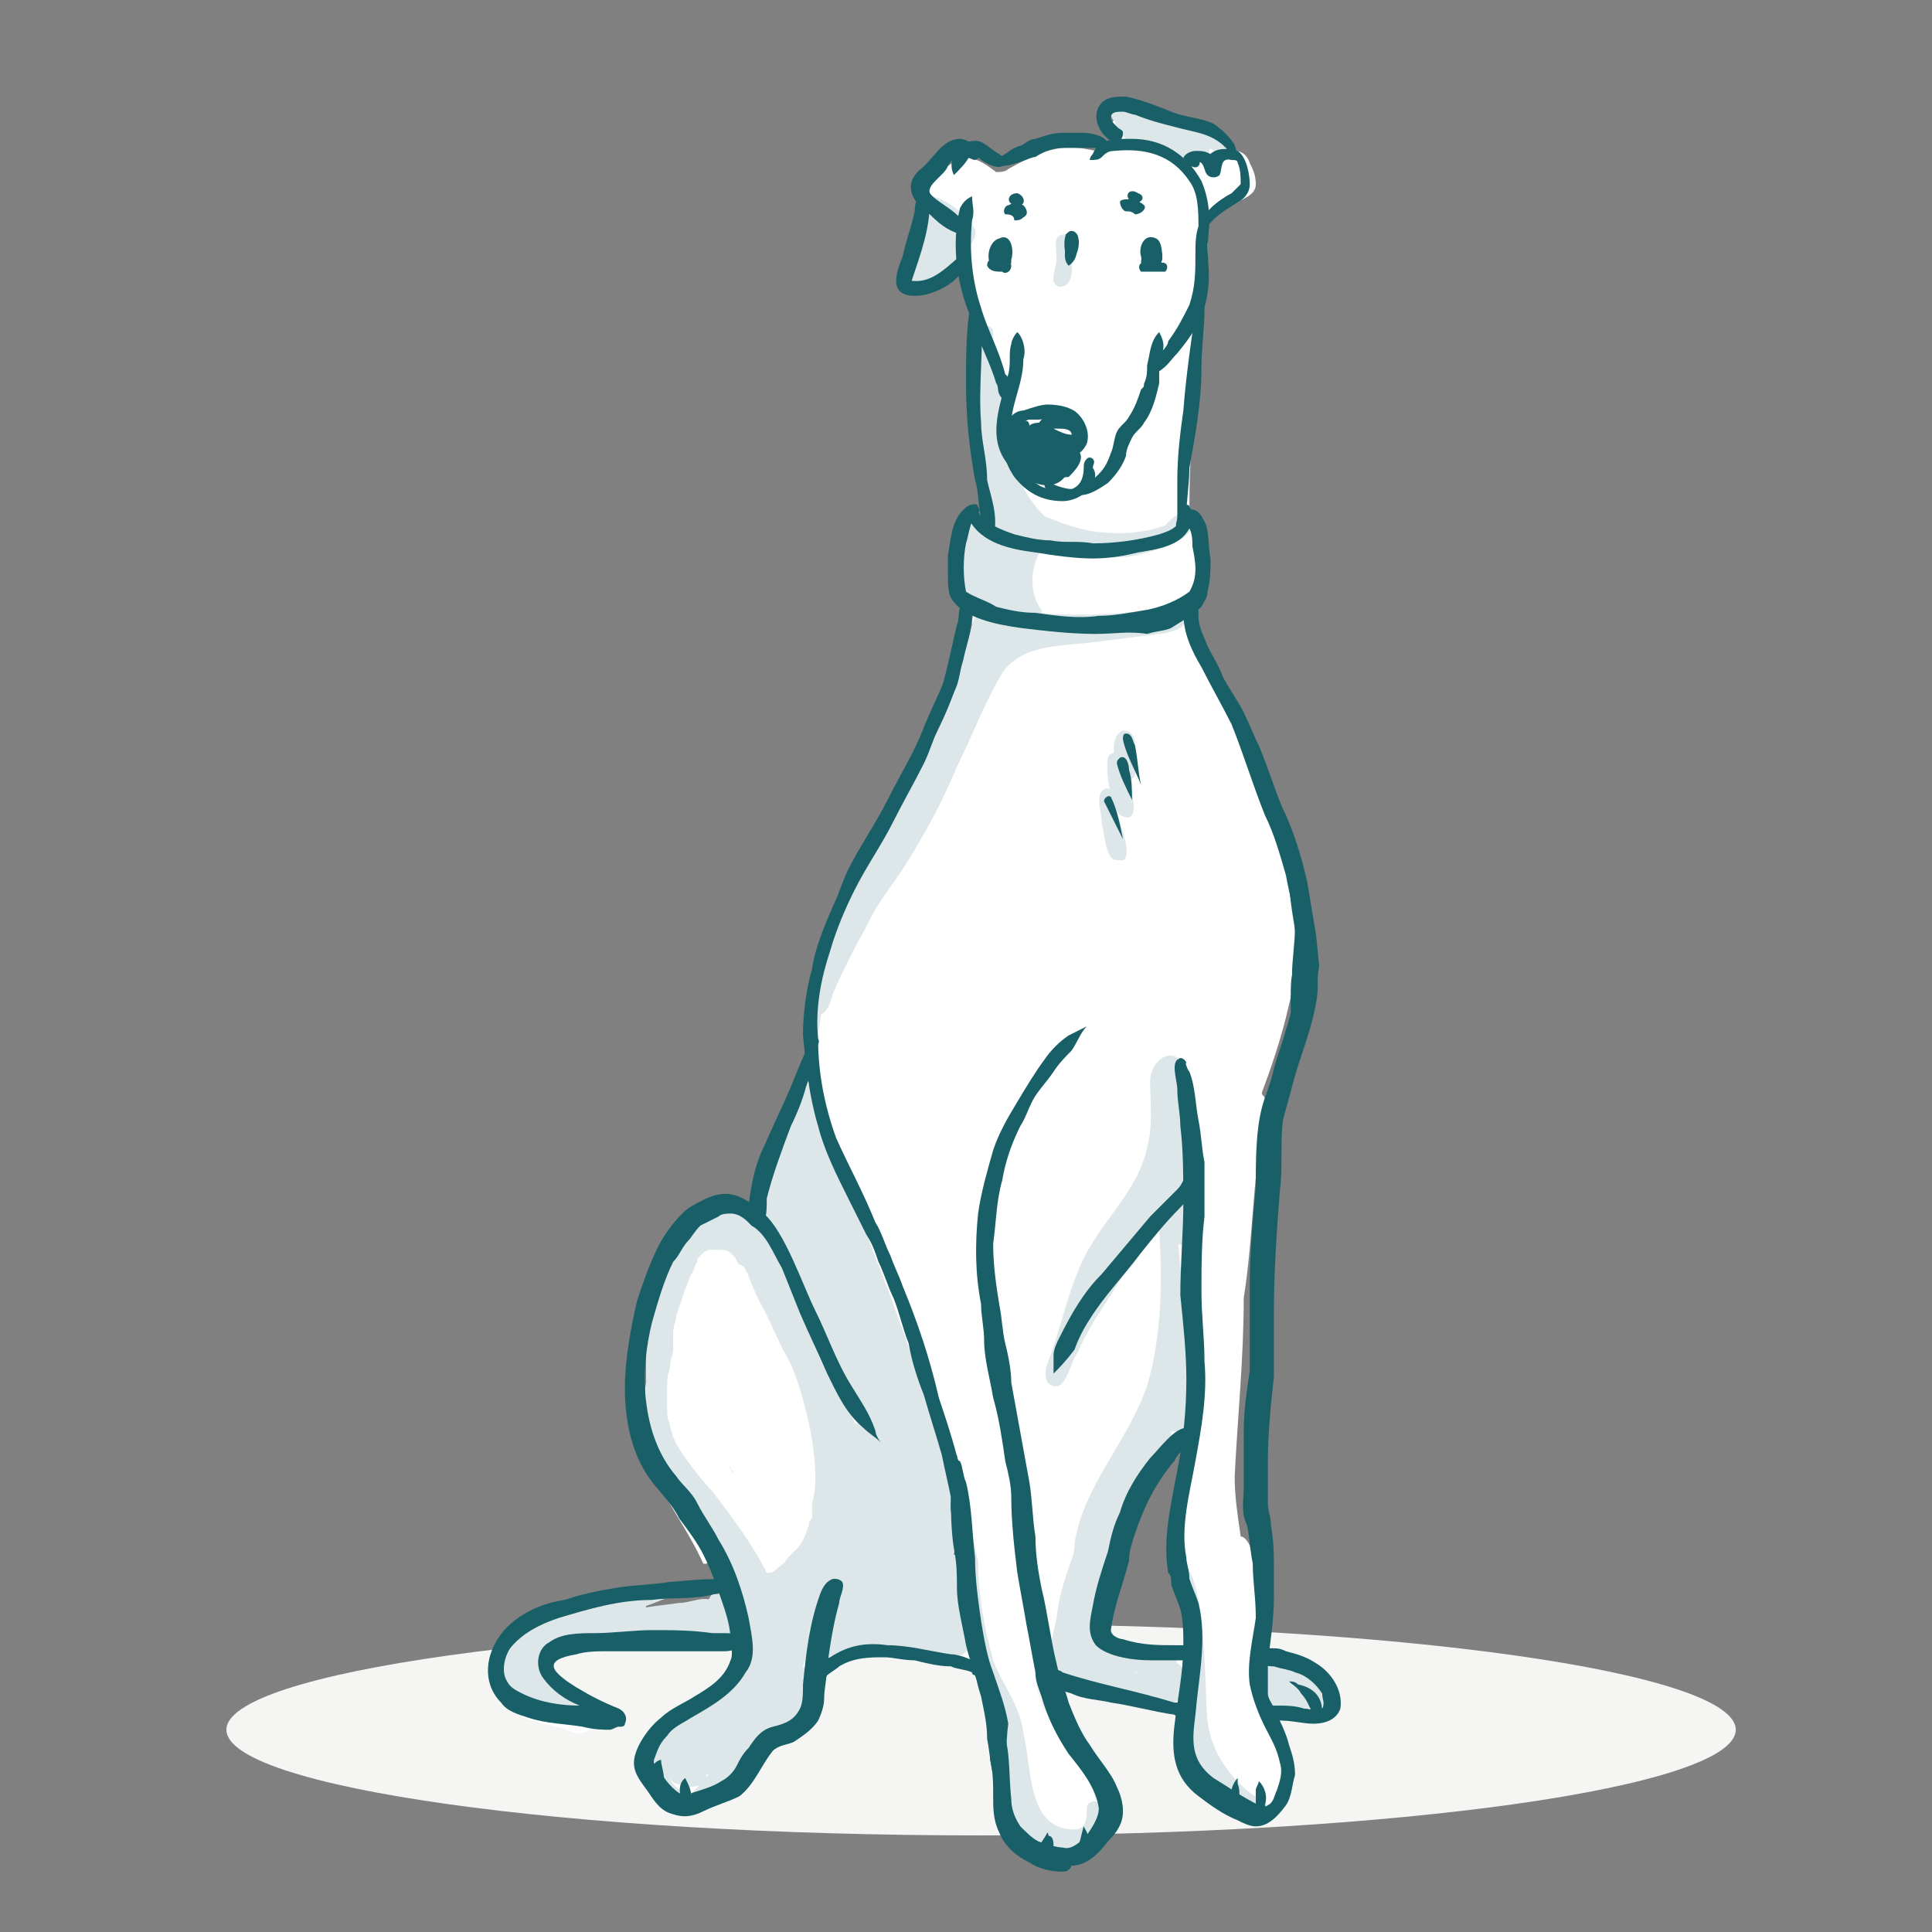 <?xml version="1.0" encoding="utf-8"?>
<!-- Generator: Adobe Illustrator 26.5.0, SVG Export Plug-In . SVG Version: 6.00 Build 0)  -->
<svg version="1.1" id="Layer_1" xmlns="http://www.w3.org/2000/svg" xmlns:xlink="http://www.w3.org/1999/xlink" x="0px" y="0px"
	 viewBox="0 0 64 64" style="enable-background:new 0 0 64 64;" xml:space="preserve">
<rect x="0" y="0" width="64" height="64" fill="#808080" stroke="none"/>
<style type="text/css">
	.st0{fill:#F5F5F3;}
	.st1{fill:#FFFFFF;}
	.st2{fill:#DDE7E9;}
	.st3{fill:#195F68;}
</style>
<g id="Layer_2_00000060752575232974929630000011319621130101724581_">
	<path class="st0" d="M32.5,53.8c13.8,0,25,1.6,25,3.5s-11.2,3.5-25,3.5s-25-1.6-25-3.5S18.8,53.8,32.5,53.8L32.5,53.8z"/>
</g>
<g id="Layer_1_00000015353763723537446110000011891769375443072940_">
	<path class="st1" d="M34.9,61.5c-0.5-0.1-0.8-0.4-1.3-0.6c0,0,0,0-0.1,0c0.1-0.2,0.2-0.4,0.1-0.6c0-0.2-0.1-0.4-0.2-0.7
		c0-0.2-0.1-0.3-0.1-0.5V59c0-0.1,0-0.2,0-0.4l0,0c0-0.3-0.1-0.6-0.2-0.9c-0.1-0.3-0.1-0.6-0.2-0.8l0,0l0,0l0,0
		c-0.1-0.2-0.1-0.4-0.2-0.6c0-0.1,0-0.1,0-0.2c0-0.1,0-0.2-0.1-0.3c-0.2-0.3-0.5-0.6-0.7-1l0,0c-0.1,0.1-0.3,0.2-0.5,0.1
		c-0.4-0.1-0.7-0.3-1-0.4c-0.8-0.1-1.5,0-2.3,0.2c-0.4,0.1-0.6,0.5-1,0.4c-0.1,1.4-0.5,2-1.7,2.7c-0.5,0.3-0.5,1-1,1.4
		c-0.3,0.2-0.9,0.9-1.3,0.5l0,0C23,60,22.8,60,22.7,60c-0.8,0-1.7-0.8-1.3-1.7c0.1-0.2,0.2-0.5,0.4-0.5c0.4-0.3,0.7-0.6,1.1-0.9H23
		c0.1,0,0.2,0,0.3-0.1c0.1,0,0.1-0.1,0.2-0.2l0,0c0.1-0.1,0.1-0.2,0.2-0.2c0.1-0.1,0.1-0.2,0.2-0.2c0.2-0.2,0.3-0.4,0.5-0.6
		c0.1-0.2,0.2-0.4,0.1-0.6l0,0c0.1-0.1,0-0.3-0.1-0.4c-0.1,0-0.1-0.1-0.2-0.1s-0.2-0.1-0.3-0.1c-0.1,0-0.3-0.1-0.4-0.1s-0.1,0-0.2,0
		s-0.2,0-0.3,0c-0.1,0-0.3,0-0.4,0s-0.3,0-0.4,0s-0.3,0-0.5,0c-0.1,0-0.3,0-0.4,0s-0.2,0-0.4,0c0,0,0,0-0.1,0s-0.2,0-0.4-0.1
		c-0.2,0-0.3,0-0.5,0s-0.3,0-0.5,0.1c-0.1,0-0.2,0-0.3,0.1c-0.2,0-0.4,0.1-0.5,0.2c-0.1,0.1-0.2,0.3-0.2,0.5
		c-0.2,0.1-0.3,0.2-0.4,0.4l0,0l0,0c-0.1,0.2,0.2,0.4,0.2,0.6c0.2,0.4,0.6,0.5,1,0.6c0.6,0.1,0.5,0.8-0.1,0.7
		c-0.2,0-0.5-0.2-0.7-0.2c-0.4-0.1-0.9-0.2-1.2-0.4c-0.4-0.3-0.7-0.7-0.6-1.2c0.2-0.6,0.5-1.1,1-1.5c0.3-0.3,0.7-0.3,1-0.3
		c0.9-0.2,1.7-0.4,2.6-0.4c0.8,0.1,1.6,0,2.4-0.1c0.1,0,0.1,0,0.2,0v-0.1c0.2,0,0.4-0.2,0.4-0.3c0.1-0.2,0.1-0.4,0-0.6
		c0,0,0-0.1-0.1-0.1c0-0.1-0.1-0.2-0.2-0.3s-0.4-0.2-0.5-0.1h-0.1l0,0c-0.5-1.1-1.2-2-1.7-3.1c-0.7-1.8,0-3.8,0.4-5.6
		c0.3-1.4,1.5-3.8,3-2.1c0-0.1,0-0.2,0.1-0.3c0-0.1,0-0.2,0-0.4c0.1-0.6,0.3-1.1,0.4-1.7c0.2-0.7,0.3-1.4,0.7-2
		c0.2-0.4,0.4-0.8,0.5-1.3s0-0.9,0.1-1.4c0.1-0.7,0.3-1.4,0.5-2.1c0.8-2.4,2.2-4.5,3.4-6.7c0.8-1.4,1.2-2.9,1.5-4.4
		c0-0.1,0-0.3,0.1-0.5c-0.5-0.4-0.7-0.9-0.6-1.6c0.1-0.5,0.2-1.4,0.9-1.4c-0.1-1.8-0.4-3.6-0.2-5.5c0-0.4,0.1-0.7,0.1-1.1
		c0-0.1,0-0.2,0-0.2c0-0.1-0.1-0.1-0.1-0.2c-0.2-0.5-0.3-1-0.5-1.5c-0.4,0.4-1.3,1.3-1.8,0.7c-0.2-0.3,0.4-2.1,0.6-2.5
		c-0.4-0.6,0.5-1.3,1-1.6c0.5-0.2,0.9,0.1,1.3,0.4c0.1,0,0.3,0,0.4-0.1c0.7-0.4,1.5-0.8,2.3-0.7c0.2,0,0.5,0.1,0.7,0.1
		c0.1-0.1,0.2-0.1,0.4-0.1c-0.1-0.4-0.1-1,0.4-1.1c0.3,0,0.5,0.2,0.8,0.3c0.5,0.1,1.1,0.2,1.6,0.5c0.4-0.1,0.9,0,1.3,0.4
		c0.2,0,0.4,0.1,0.5,0.4c0.1,0.2,0.2,0.4,0.2,0.7c0,0.4-0.5,0.5-0.8,0.7c-0.2,0.1-0.5,0.4-0.8,0.3c0,0.2,0.1,0.6,0,0.8
		c0,0.2,0,0.3,0,0.5c0,0.8-0.1,1.5-0.2,2.2c0,1.3-0.1,2.5-0.3,3.8c-0.1,1-0.1,2-0.1,3v0.1c0,0,0.1,0,0.1,0.1
		c0.2,0.2,0.2,0.6,0.2,0.9c0,0.4,0,0.8-0.2,1.2c-0.1,0.3-0.3,0.5-0.3,0.8c0.1,0.2,0.2,0.4,0.2,0.5c0.5,1.2,1.1,2.2,1.7,3.4
		c0.8,1.7,1.5,3.5,1.8,5.3c0.3,1.8,0.1,2.3-0.3,4c-0.2,0.8-0.5,1.7-0.8,2.5c0,0.1,0.1,0.1,0.1,0.2c0,0.3-0.1,0.7-0.1,1
		c-0.3,1.8-0.3,3.7-0.6,5.6c0,2-0.2,3.9-0.3,5.9c0,0.7,0.1,1.3,0.2,2c0.1,0,0.2,0.1,0.3,0.3c0.3,1.2,0.2,2.3,0.2,3.5
		c0,0.2,0,0.3,0,0.5c0.2,0,0.4,0,0.6,0c0.2-0.1,0.4-0.1,0.5,0.1c0.1,0,0.1,0,0.2,0c0.1,0,0.2,0,0.3,0.1c0.2,0.1,0.4,0.1,0.5,0.2
		c0.7,0.2,0.3,1.6-0.3,1c-0.1,0-0.2,0-0.4,0c-0.2,0.1-0.3,0.1-0.5,0c-0.1,0-0.1,0-0.2,0c-0.2,0-0.3-0.1-0.4-0.2h-0.1l0,0
		c0,0-0.1,0-0.2,0l0,0c0.1,0.2,0.2,0.4,0.3,0.6c0.1,0.4,0.3,0.8,0.4,1.2c0,0.2,0.1,0.3,0.1,0.5c0,0.1,0.1,0.2,0,0.3h-0.1
		c0,0.2,0,0.5,0,0.8c0,0.4-0.4,0.5-0.7,0.5c-0.1,0.1-0.2,0.1-0.3,0.1c-0.6-0.3-1.4-0.7-1.6-1.4c-0.2-0.4-0.2-0.8-0.2-1.3
		c0-0.3,0-0.6-0.1-0.9c0-0.1,0-0.2-0.1-0.2s-0.1-0.1-0.2-0.1c0,0,0,0-0.1,0c-0.2,0-0.5-0.1-0.7-0.2c-0.4,0.2-1.6-0.2-2.1-0.3
		s-1.7-0.2-1.9-0.5l0,0c0,0.4,0.1,0.8,0.3,1.2c0.4,0,0.5,0.6,0.7,0.8c0.4,0.7,0.9,1.4,1,2.3c0.1,0.4-0.3,2.3-1,1.7
		c0,0.2-0.2,0.3-0.3,0.3C35,61.5,35,61.5,34.9,61.5L34.9,61.5z M40.2,55.7L40.2,55.7L40.2,55.7C40.2,55.6,40.2,55.6,40.2,55.7
		L40.2,55.7z M37.5,54.6c0.1,0,0.1,0,0.2,0.1c0.1,0,0.2,0.1,0.2,0.1c0.2,0.1,0.3,0.2,0.5,0.2c0,0,0,0,0.1,0c0.2,0,0.3-0.1,0.4-0.2
		c0.1-0.1,0.1-0.1,0.1-0.2c0.1,0,0.3,0,0.4,0c0-0.2,0-0.5-0.1-0.7c-0.2-0.8-0.5-1.6-0.5-2.4c0-1,0.3-2,0.4-3c0-0.4,0-0.8,0-1.2
		c0,0-0.1,0-0.1,0.1c-0.8,0.7-1.5,1.6-1.9,2.7c-0.3,1.2-0.6,2.4-0.8,3.6c0,0.4,0,0.6,0,0.8c0.1,0,0.3,0.1,0.5,0.2l0.1-0.1l0,0l0,0
		C37.3,54.4,37.4,54.5,37.5,54.6L37.5,54.6z M39.8,6.1c0,0.1,0,0.2,0,0.2c0,0.1,0,0.2,0,0.3l0.1-0.1C39.9,6.4,39.8,6.2,39.8,6.1
		L39.8,6.1L39.8,6.1z M38.3,4.5c0.5,0.2,0.9,0.4,1.2,0.9c0.1-0.1,0.2-0.3,0.3-0.3c-0.4-0.2-0.8-0.4-1.2-0.6
		c-0.4-0.1-0.8-0.1-1.2-0.3c0,0.1,0.1,0.2,0.1,0.3c0.1,0,0.2,0,0.3,0C38,4.5,38.1,4.5,38.3,4.5L38.3,4.5z"/>
	<path class="st1" d="M33.4,58.9L33.4,58.9z"/>
	<path class="st1" d="M37.4,54.3L37.4,54.3z"/>
	<path class="st1" d="M41.9,59.5c-0.2-0.2,0-0.5,0-0.7c0-0.3-0.3-0.6,0-0.8c0.5-0.2,0.6,0.6,0.6,1C42.5,59.3,42.2,59.8,41.9,59.5
		L41.9,59.5z"/>
	<path class="st1" d="M35.1,61.5c-0.2-0.1-0.5-0.2-0.4-0.5c0-0.1,0.2-0.2,0.3-0.2c0.2,0,0.3,0.1,0.5,0.2c0.1,0,0.3,0,0.4,0.1
		c0,0.1-0.1,0.1-0.1,0.2C35.9,61.7,35.3,61.6,35.1,61.5z"/>
	<path class="st2" d="M35.1,9.5C34.7,9.4,35,8.9,35,8.6c0-0.3-0.1-0.7,0.1-0.8c0.5-0.2,0.4,0.5,0.4,0.8C35.5,8.8,35.6,9.5,35.1,9.5
		L35.1,9.5z"/>
	<path class="st2" d="M36.3,18.4c-0.5-0.1-1-0.2-1.5-0.4c-0.2,0.1-1.1-0.1-1.3-0.2c-0.3-0.1-0.7-0.2-0.8-0.6
		c-0.1-0.6-0.1-1.2-0.2-1.8c0-0.9-0.1-1.7-0.1-2.6c0-0.4,0-0.9,0-1.4c0-0.2,0-0.4,0.1-0.5c0.1-0.2,0.4-0.1,0.4,0.1c0,0.3,0,0.6,0,1
		c0.1,0,0.2,0.1,0.2,0.2c0.1,0.6,0.1,1.2,0.2,1.8c0.1,1.2,0.5,2.3,1.3,3.1c0.5,0.2,1,0.4,1.6,0.5c0.8,0.1,1.6,0.1,2.4-0.2
		c0.2-0.2,0.5-0.6,0.8-0.2c0.4,0.6-1,1-1.4,1.1C37.4,18.5,36.8,18.5,36.3,18.4L36.3,18.4z"/>
	<path class="st2" d="M30.6,9.3c-0.7-0.2-0.3-1.2-0.2-1.7c0.1-0.2,0-0.6,0.2-0.8c-0.1-0.9,1.9,0.5,1.7,1c-0.1,0.4-0.4,0.6-0.7,0.9
		C31.2,8.9,30.9,9.3,30.6,9.3L30.6,9.3z"/>
	<path class="st2" d="M39.3,5.3c-0.1,0-0.2-0.1-0.3-0.3c0-0.1,0-0.2,0.1-0.3c-0.1,0-0.2,0-0.3-0.1c-0.2,0-0.3,0-0.4-0.2h-0.1
		c-0.1,0-0.2-0.1-0.2-0.1c-0.2,0.1-0.3,0.1-0.5-0.1h-0.1h-0.1c-0.2,0-0.4-0.1-0.5-0.2c-0.2-0.2-0.1-0.6,0.2-0.5
		c0.2-0.2,0.5-0.1,0.5,0.1c0.1,0,0.1,0,0.2,0c0.1,0,0.1,0.1,0.2,0.1C38.1,3.8,38.3,4,38.5,4c0.1,0,0.2,0.1,0.2,0.1s0.1,0,0.2,0
		c0.1,0,0.2,0.1,0.2,0.1c0.2-0.1,0.4,0,0.5,0.2l0,0c0,0,0.1,0,0.1,0.1C40,4.4,40.2,4.9,40,5.1c-0.1,0.1-0.2,0.1-0.3,0.1
		C39.7,5.3,39.5,5.3,39.3,5.3L39.3,5.3z"/>
	<path class="st2" d="M33.4,20.3c-0.1-0.1-0.2-0.1-0.4-0.2c-0.1-0.1-0.2-0.2-0.2-0.3l0,0c-0.1,0-0.2,0-0.2,0l0,0c-0.1,0-0.1,0-0.2,0
		c-1,0.4-0.6-3.3,0.2-2.3c0.1,0,0.2,0,0.2,0.1l0.1,0.1c0.2-0.1,0.4,0,0.4,0.2c0.3-0.1,0.9-0.2,1,0.2c0,0.1-0.1,0.2-0.2,0.2
		c-0.6-0.2-0.8,0.3-0.7,0.8c0.1,0.4,0.5,0.5,0.5,0.8C33.9,20.3,33.6,20.4,33.4,20.3L33.4,20.3z"/>
	<path class="st2" d="M27,33.6c-0.4-0.2-0.1-0.7,0-1c0.1-0.4,0.2-0.7,0.3-1.1c0.4-1,0.9-1.9,1.4-2.8c0.5-1.1,1.2-2.1,1.7-3.2
		c0.4-0.8,0.8-1.5,1.1-2.3c0.2-0.7,0.4-1.4,0.6-2.1c0.1-0.3,0.1-0.6,0.3-0.8c0.4-0.4,1.2,0.1,1.8,0c1.5,0.1,2.9,0.1,4.4-0.2
		c0.5-0.2,1,0.3,0.5,0.7c-0.2,0.1-0.5,0.2-0.7,0.2c-0.8,0.1-1.6,0.2-2.4,0.3c-1,0.1-2.2,0.1-2.8,1c-0.6,1-1,2.1-1.5,3.1
		c-0.5,1.2-1.1,2.3-1.8,3.4c-0.4,0.6-0.9,1.2-1.2,1.9c-0.4,0.7-0.8,1.5-1.1,2.2C27.5,33.2,27.4,33.7,27,33.6L27,33.6z"/>
	<path class="st2" d="M31.1,54.7c-1.3-0.5-0.8-3-0.7-4.1c0.1-1.2,0-2.5-0.4-3.6c-0.9-2.8-2.2-5.5-3.3-8.2c-0.9,2.2-0.1,3.8,0.7,5.7
		c0,0.1,0.1,0.2,0.1,0.3c0.1,0.3-0.3,0.5-0.4,0.3c-0.9-1.2-1.6-2.8-1.6-4.2c-0.7,0-0.4-0.9-0.3-1.3c0.1-0.6,0.5-1.1,0.7-1.7
		c0.1-0.3,0.3-0.7,0.4-1.1c0-0.2,0-0.4,0.1-0.5l0,0c0-0.3,0.4-0.5,0.6-0.3c0.4,0.3,0,1.1,0.3,1.6c0.5,1.3,1.2,2.5,1.6,3.8
		c0.9,2.2,1.6,4.4,2.3,6.6c0.3,1.2,0.1,2.5,0.1,3.7c0,0.7,0,1.5,0,2.2c0,0.2,0.1,0.3,0.2,0.5C31.5,54.6,31.3,54.8,31.1,54.7
		L31.1,54.7z"/>
	<path class="st2" d="M34.7,45.8c-0.2-0.4,0.1-0.8,0.2-1.2c0.3-0.9,0.5-1.8,0.9-2.7c0.6-1.4,1.9-2.4,2.2-3.9
		c0.2-0.7,0.1-1.4,0.1-2.2c0-0.5,0.5-1.1,1-0.7c0.3,0.2,0.3,1.1-0.2,0.7c0,0.1,0,0.1,0,0.2c0,0.2,0,0.3,0,0.5c0.9,0,0.4,1.6,0.3,2.1
		c-0.3,1.7-1.6,2.9-2.4,4.3c-0.4,0.6-0.8,1.2-1.1,1.9C35.4,45.2,35.3,46.3,34.7,45.8L34.7,45.8z"/>
	<path class="st2" d="M35.5,54.2c-0.5-0.3,0.1-2.5,0.1-3.1c0.3-1.9,1.8-3.4,2.4-5.2c0.5-1.7,0.5-3.5,0.4-5.2c0-0.3,0.2-0.8,0.5-0.5
		c0.2,1.3,0.3,2.7,0.2,4c0.4,0.3,0.1,1.7,0,2.1c-0.3,1.5-1.6,2.5-2.1,3.9c-0.3,0.8-0.6,1.6-0.8,2.4c0,0.3-0.1,0.6-0.1,0.9
		C36.1,54,36,54.5,35.5,54.2L35.5,54.2z"/>
	<path class="st2" d="M38.8,47.4c-0.1,0-0.1-0.1-0.1-0.2l0,0c-0.3-0.1-0.2-0.4,0-0.5c0.1-0.2,0.4-0.3,0.5-0.1c0.4,0,0.3,0.4,0.2,0.6
		C39.2,47.3,39,47.5,38.8,47.4L38.8,47.4z"/>
	<path class="st2" d="M37.3,55.2c-0.4,0-2-0.5-1.7-1c-0.3-0.4,0.5-1.9,0.9-1.2c0.1,0.3-0.2,0.5-0.1,0.8c0.2,0.6,0.8,0.5,0.9,0.8
		C37.7,54.6,37.8,55.2,37.3,55.2L37.3,55.2z"/>
	<path class="st2" d="M37.9,56.2c-0.7-0.1-1.4-0.5-2.1-0.7c-0.2,0.2-0.5,0-0.5-0.2c-0.4-0.4-0.2-1-0.2-1.5c0-0.2,0-0.3,0.1-0.5
		s0.4-0.2,0.5,0c0.5,0.1,0,1,0.1,1.4h0.1c0-0.6,1,0,1.3,0c0.2,0.1,0.4,0.1,0.5,0.2c0.2,0.1,0.2,0.5-0.1,0.5l0,0
		c0.2,0.1,0.4,0.1,0.5,0.2C38.3,56,38.1,56.3,37.9,56.2L37.9,56.2z"/>
	<path class="st2" d="M35.2,55.5c-0.2,0-0.2-0.2-0.3-0.4c-0.2-0.5,0-1,0.1-1.5c0.1-1,0.5-1.9,0.8-2.8c0.4-1.1,1-2.2,1.7-3.2
		c0.1-0.3,0.6-0.1,0.5,0.2c-0.1,0.2-0.1,0.3-0.2,0.5c-0.9,1.5-1.7,3.1-2.1,4.8c-0.1,0.5-0.2,1-0.3,1.5C35.4,55,35.6,55.6,35.2,55.5
		L35.2,55.5z"/>
	<path class="st2" d="M38.5,56.4C38.5,56.4,38.4,56.3,38.5,56.4c-0.1-0.1-0.2-0.1-0.2-0.1s-0.1,0-0.1-0.1c-0.4-0.1-0.5-0.7-0.6-1
		c-0.4-0.1-0.8-0.2-1.1-0.3c0,0,0,0.1,0,0.2c0,0,0,0,0,0.1c0.7,0,0.8,0.6,0.2,0.7c-0.5,0-0.9-0.1-1.3-0.2c-0.3,0.1-0.9-0.1-0.6-0.5
		c-0.2-0.2,0-0.5,0.2-0.8s0.3-0.7,0.5-1c0.1-0.2,0.4-0.2,0.5,0c0.2,0.3-0.2,0.7-0.3,1c0.1-0.1,0.2,0,0.3,0c0.4,0,0.9,0,1.3,0.1
		c0.2,0,0.5,0,0.7,0.2c0.3,0.1,0.9-0.1,1,0.4c0.3,0.1,0.3,0.9,0.1,1.1C39.1,56.3,38.7,56.6,38.5,56.4L38.5,56.4z"/>
	<path class="st2" d="M43.2,56.6c-0.1,0-0.1,0.1-0.2,0c-0.1,0.1-0.4,0.1-0.5,0c-0.1,0.3-0.5,0-0.6-0.2c-0.6,0-0.4-0.8-0.5-1.1
		s0.3-0.7,0.5-0.4c0.1-0.1,0.2,0,0.3,0c0,0,0,0,0.1,0.1c0.2-0.2,0.5,0,0.6,0.3c0.3-0.2,0.5,0.2,0.7,0.4c0.6,0,0.4,1.2-0.2,0.8
		C43.5,56.6,43.3,56.6,43.2,56.6z"/>
	<path class="st2" d="M41.7,60.2c-0.4-0.2-0.7-0.4-1-0.6c-0.5,0.8-1-0.9-1.1-1.2c-0.2-0.7-0.3-1.3-0.3-2c0-0.1,0-0.3,0-0.4
		c0-1,0-2-0.2-2.9c0-0.3-0.5-1.2-0.1-1.3c1-0.2,0.9,4.5,1,5.2c0.1,0.9,0.6,1.7,1.3,2.3c0.2,0.2,0.9,0.5,0.9,0.8
		C42.1,60.3,41.8,60.3,41.7,60.2L41.7,60.2z"/>
	<path class="st2" d="M35.2,61.3C33,60.9,33.5,58.6,33,57c-0.2-0.6-0.7-1.2-0.8-1.9c-0.4-1.4-0.5-2.8-0.5-4.2c0-0.1,0.1-0.2,0.2-0.2
		c0.4,0,0.4,0.7,0.5,1c0,1.1,0.2,2.2,0.5,3.3c0.3,0.8,0.9,1.5,1,2.4c0.3,1.2,0.1,3.3,1.8,3.2c0.3-0.1,0.3-0.4,0.3-0.7s0.5-0.3,0.5,0
		C36.6,60.7,36,61.5,35.2,61.3z"/>
	<path class="st2" d="M34.6,61.5c-0.3-0.1-0.6-0.4-0.8-0.6c-0.3-0.3-0.6-0.7-0.4-1.1c0-0.3-0.5-1.5,0-1.6c0.1,0,0.2,0.1,0.3,0.2
		c0,0.5,0.2,0.9,0.3,1.4c0.2,0.7,0.4,0.9,1.1,1.1c0.4,0.2,0.1,0.7-0.2,0.6C34.8,61.5,34.7,61.5,34.6,61.5L34.6,61.5z"/>
	<path class="st2" d="M24.7,55.2c-0.4-0.1-0.3-1.2-0.5-1.6c-0.2-1-0.6-1.9-1-2.9c-0.6-1.1-1.4-2.1-1.6-3.3c0-0.3-0.2-0.7,0-1
		c-0.2-1.8,0.1-4,1-5.5c0.2-0.3,1.1-1.4,1.2-0.6c0,0.1-0.1,0.2-0.1,0.2c-0.4,0.3-0.6,0.7-0.8,1.2c-0.5,1.1-0.6,2.2-0.7,3.4v0.1
		c0,0.2-0.1,0.3-0.1,0.5s0,0.3,0,0.5s0,0.4,0,0.5c0,0.2,0,0.3,0.1,0.5c0,0.2,0.1,0.3,0.1,0.5s0.1,0.3,0.1,0.5s0.1,0.3,0.2,0.5l0,0
		c0.1,0.2,0.2,0.4,0.3,0.6c0.1,0.2,0.2,0.4,0.4,0.5l0,0c0.1,0.1,0.2,0.2,0.3,0.3l0,0c0.1,0.1,0.2,0.3,0.2,0.4c0.6,1.4,1.4,3,1.2,4.6
		l0,0C25,55.2,24.9,55.2,24.7,55.2C24.8,55.2,24.7,55.2,24.7,55.2L24.7,55.2z"/>
	<path class="st2" d="M22.6,48.7L22.6,48.7L22.6,48.7L22.6,48.7L22.6,48.7z"/>
	<path class="st2" d="M30.1,49.7c-0.6-0.9-1-2.1-1.6-3c-0.4,0.2-0.5-0.3-0.7-0.6c-0.2-0.4-0.4-0.8-0.5-1.3c-0.3-0.5-0.6-1-0.9-1.6
		c-0.1-0.4-0.9-1.6-0.4-1.8c-0.1-0.7,0-1.3,0.2-2c0.1-0.2,0.1-0.5,0.2-0.8c0.1-0.2,0.4-0.2,0.5,0l0,0c0.1,0.2,0,0.4,0,0.6
		c1,2.2,2,4.4,2.9,6.6c0.2,0.5,0.5,1.1,0.7,1.6c0.1,0.2,0,0.3-0.2,0.4c0.1,0.2,0.1,0.5-0.1,0.6c0.1,0.3,0.3,0.6,0.4,0.8
		C30.7,49.5,30.3,49.9,30.1,49.7z"/>
	<path class="st2" d="M27.6,54.9c-0.3-0.1-0.3-0.5-0.2-0.8c-0.2-0.3,0.2-1.5,0.5-1.8c0.2-0.2,0.6-0.1,0.6,0.2s0,0.7-0.2,1
		c0.5-0.1,1-0.1,1.5-0.1C30,53,30,52.5,30,52c0.1-1.5-0.5-2.9-1-4.3c0-0.1-0.1-0.2-0.1-0.3c0-0.2,0.4-0.3,0.5-0.1
		c0.8,1.4,1.4,3,1.4,4.7c0,0.5,0.1,1.1-0.1,1.6c0.4,0,1,0.1,0.8,0.7c0.2,0.7-1.2,0.5-1.5,0.2c-0.5,0.2-1.1,0.2-1.6,0.3
		C28,54.8,27.8,55,27.6,54.9L27.6,54.9z"/>
	<path class="st2" d="M22.6,49.7c-0.7-1.9-0.9-3.9-0.6-5.9c0.3-1.7,1.5-4.2,3.5-2.6c0.1,0.1,0.3,0.3,0.1,0.5c-0.1,0.1-0.2,0.1-0.3,0
		c-0.1-0.1-0.2-0.2-0.3-0.3c-0.4-0.2-0.8-0.2-1.1,0c0,0,0,0-0.1,0s-0.2,0-0.4,0c-0.1,0-0.2,0.1-0.3,0.2C23,41.7,23,41.7,23,41.8l0,0
		l0,0l0,0c-0.1,0.1-0.1,0.3-0.2,0.4c-0.1,0.2-0.1,0.3-0.2,0.5c-0.1,0.3-0.2,0.6-0.3,0.9c0,0.2-0.1,0.3-0.1,0.5s0,0.3,0,0.5l0,0v0.1
		c0,0.2-0.1,0.3-0.1,0.5S22,45.5,22,45.7s0,0.3,0,0.5s0,0.4,0,0.5c0,0.2,0,0.3,0.1,0.5c0,0.2,0.1,0.3,0.1,0.5s0.1,0.3,0.1,0.5
		s0.1,0.3,0.2,0.5l0,0c0.1,0.2,0.2,0.4,0.3,0.6c0.1,0.1,0.1,0.2,0.2,0.3c0,0.2-0.1,0.3-0.2,0.3c0,0,0,0-0.1,0
		C22.8,49.9,22.7,49.8,22.6,49.7L22.6,49.7z"/>
	<path class="st2" d="M22.6,48.7L22.6,48.7L22.6,48.7L22.6,48.7L22.6,48.7z"/>
	<path class="st2" d="M22.9,60c-1,0-1.8-1.1-1.4-2c0.2-0.4,0.6-0.7,0.9-1c0.4-0.4,1.1-0.6,1.5-1c1.6-1,0.7-2.5,0.2-4
		c-0.3-0.8-0.6-1.5-0.9-2.2c0,0,0,0,0.1,0.1s0.2,0.2,0.3,0.3l0.1,0.1c0.1,0.2,0.3,0.4,0.4,0.6l0.1,0.1c0,0.1,0.1,0.1,0.1,0.2
		c0.1,0.2,0.2,0.5,0.4,0.7c0.1,0.1,0.1,0.2,0.2,0.3l0.1,0.1c0.3,1,0.5,2.1,0.2,3c-0.2,0.5-0.7,0.8-1.1,1.2s-0.9,0.9-1.3,1.2
		c-0.3,0.3-0.6,0.5-0.7,0.9c0,0.4,0.4,0.8,0.8,0.8c0.8-0.7,1.3-1.9,2.4-2.3c0.3-0.1,0.7-0.5,1-0.3s0.2,0.6,0,0.7
		c-0.4,0.2-0.8,0.3-1.1,0.6c-0.5,0.5-0.9,1-1.3,1.5C23.7,59.6,23.4,60,22.9,60L22.9,60L22.9,60z"/>
	<path class="st2" d="M22.7,41.7c-0.1-0.3,0.6-1,0.9-1.2c0.3-0.3,1.3-0.5,1.2,0.2c0.1,0.2-0.2,0.4-0.4,0.2c-0.4,0-0.6,0.2-0.9,0.5
		l0,0c-0.1,0-0.2,0.1-0.3,0.2c-0.1,0.1-0.1,0.1-0.1,0.2l0,0l0,0c-0.1,0.1-0.1,0.3-0.2,0.4c-0.1,0.2-0.1,0.3-0.2,0.5
		c-0.1,0.3-0.2,0.6-0.3,0.9c0,0.2-0.1,0.3-0.1,0.5s0,0.3,0,0.5l0,0v0.1c0,0.2-0.1,0.3-0.1,0.5s-0.1,0.3-0.1,0.5v0.1
		C21.9,44.5,22.1,43.1,22.7,41.7L22.7,41.7z"/>
	<path class="st2" d="M22.8,59.2c-0.1,0-0.1,0-0.2-0.1c-0.5,0.1-0.8-0.8-0.4-1.1c0-0.2,0.2-0.5,0.4-0.5c0-0.6,1.1-1.6,1.7-1.5h0.1
		c0.1-0.1,0.2-0.2,0.3-0.3c0.1-0.1,0.1-0.1,0.2-0.1l0.1-0.1c0-0.2,0.1-0.3,0.2-0.5c0-0.1,0.1-0.1,0.1-0.2c-0.4,0.2-0.8-0.5-0.4-0.7
		c-0.3-0.4-0.9-1.6,0-1.6c0.6,0.3,0.3,0.6,1.2,0.5c0.3-0.9,2.3-1.3,2-0.2C28.2,53,28,53,27.8,53c-0.5,0.2-0.6,0.7-1,1
		c0.3,0.4-0.1,0.8-0.2,1.2c0.5,0.4,0.1,1.1-0.1,1.5c-0.2,0.5-0.8,1-1.4,0.6c-0.1,0.2-0.2,0.4-0.5,0.5c-0.1,0.2-0.3,0.4-0.6,0.3
		c-0.1,0.3-0.3,0.6-0.6,0.7C23.4,59.1,23.1,59.2,22.8,59.2L22.8,59.2z"/>
	<path class="st2" d="M29.2,54.2c-0.2,0-0.3-0.2-0.3-0.3v-0.1c-0.1,0.5-0.8,0.4-0.7,0c0-0.1,0-0.3,0.1-0.4c-0.6-0.4-0.1-2-0.2-2.6
		c0.1-1.4-0.4-2.7-0.8-3.9c-0.5-1.3-1-2.7-1.6-3.9c-0.1-0.4-1-1.1-0.6-1.5c0.8-0.5,2,2.9,2.3,3.5c0.3,0.1,0.2,0.5,0.3,0.7
		c0.3,0.9,0.8,1.7,1.1,2.5c1.1-1.3,1.5,2.4,1.5,3c0.1,0.5,0.6,2.6-0.1,2.7c-0.2,0-0.3-0.1-0.4-0.2C29.7,53.8,29.6,54.2,29.2,54.2
		L29.2,54.2z"/>
	<path class="st2" d="M18.7,56.8c-1-0.3-2.6-1-2-2.3c0.4-0.7,2.5-0.9,3.4-1c0.8-0.2,1.6-0.3,2.4-0.4c0.4,0,0.9-0.3,1.2,0
		c0.6,0.7,0.7,1.4-0.4,1.4s-2.2-0.1-3.3-0.1c-0.6,0.2-1.7,0.1-1.8,0.9c0.1,0.3,0.6,0.5,0.6,0.8C19.5,56.4,19.3,57,18.7,56.8z
		 M17.4,55.3c0-0.1,0-0.2,0-0.3s0-0.2,0.1-0.3C17.3,54.9,17.3,55.2,17.4,55.3L17.4,55.3z M23.2,53.7L23.2,53.7L23.2,53.7L23.2,53.7
		L23.2,53.7z"/>
	<path class="st2" d="M17.4,56.6c-0.3-0.8-0.8-1.7,0.2-2.3c0.3-0.2,0.6-0.2,0.9-0.2c0.1,0,0.2,0,0.3,0.2c0,0.4-0.6,0.3-0.9,0.5
		s-0.5,0.6-0.4,0.9c0,0.4,0.8,0.8,0.4,1.1C17.9,56.8,17.5,56.7,17.4,56.6L17.4,56.6z"/>
	<path class="st2" d="M24.9,51.9c-0.3-0.4-0.6-0.9-0.8-1.4l0.1,0.1l0.1,0.1c0,0.1,0.1,0.1,0.1,0.2c0.1,0.2,0.2,0.5,0.4,0.7
		c0.1,0.1,0.1,0.2,0.2,0.3l0.1,0.1c0,0,0.1,0.1,0.2,0.1h0.1c0.1,0,0.2,0,0.3-0.1c0.1-0.1,0.3-0.2,0.4-0.4c0.1-0.1,0.2-0.2,0.3-0.3
		c0.2-0.2,0.3-0.5,0.4-0.8c0-0.1,0-0.1,0.1-0.2v-0.1c0-0.1,0-0.1,0-0.2c0-0.1,0-0.1,0-0.2l0,0c0.4-1.3-0.4-4.1-0.8-4.8
		c-0.3-0.5-0.6-1.3-1-2c-0.1-0.2-0.2-0.5-0.3-0.7c0-0.1-0.1-0.2-0.1-0.2c0-0.1-0.1-0.2-0.2-0.2c-0.1-0.1-0.1-0.2-0.2-0.3
		s-0.2-0.2-0.4-0.2c-0.1,0-0.2,0-0.2,0l0.1-0.1c0.3-0.2,0.8-0.5,1,0c0.5-0.4,1,1.1,1.2,1.4c0.4,0.8,0.7,1.6,1,2.4
		c0.6,1.7,1.6,3.4,1.2,5.2c0.7,0,0.4,0.8,0.1,1.1c0.1,0.2,0.2,0.5,0.1,0.7c-0.1,0.3-0.5,0.4-0.7,0.1c-0.5,0.5-1,1.2-1.8,1.2l0,0
		C25.4,53.5,24.4,52.4,24.9,51.9L24.9,51.9z"/>
	<path class="st2" d="M24.2,48.6C24.2,48.6,24.1,48.5,24.2,48.6c-0.1-0.1-0.1-0.1-0.1-0.1c0.1,0.1,0.1,0.2,0.2,0.3
		C24.3,48.7,24.2,48.7,24.2,48.6L24.2,48.6z"/>
	<path class="st2" d="M37.2,25.7c-0.3-0.3-0.5-1.3,0-1.5c0.5,0,0.4,0.6,0.4,0.9c0,0.2,0.1,0.6-0.1,0.7
		C37.4,25.9,37.2,25.8,37.2,25.7z"/>
	<path class="st2" d="M37.1,27c-0.3-0.3-0.5-1.5-0.4-1.9c0.1-0.3,0.5-0.1,0.5,0.1C37.3,25.6,38,27.5,37.1,27z"/>
	<path class="st2" d="M36.8,28.4c-0.2-0.3-0.2-0.7-0.3-1.1c0-0.4-0.2-0.8,0-1.1c0.2-0.2,0.4,0,0.4,0.2c0,0.5,0.7,1.9,0.3,2.1
		C37,28.5,36.9,28.5,36.8,28.4L36.8,28.4z"/>
	<path class="st2" d="M38.7,37.1c-0.2-0.2-0.1-0.5-0.1-0.7s0-0.5,0-0.7c0-0.1,0-0.2,0-0.3c0.1-0.2,0.4-0.2,0.5,0l0,0
		c0.1,0.2,0.1,0.5,0.2,0.7c0.1,0.3,0.2,0.6,0.2,0.9C39.2,37.3,38.8,37.4,38.7,37.1L38.7,37.1z"/>
	<path class="st2" d="M24.9,56.2c-0.3-0.1-0.1-0.4,0-0.7c0.1-0.2,0.1-0.4,0.2-0.7c0-0.3,0-0.9,0.4-0.7c0.2-0.2,0.4,0.1,0.5,0.2
		c0.2,0.2,0,0.5-0.2,0.4c0,0.3,0.2,0.8-0.2,0.8c0,0.1,0,0.2,0,0.4s-0.2,0.3-0.4,0.2C25.2,56.2,25,56.2,24.9,56.2L24.9,56.2z"/>
	<path class="st2" d="M38.8,4.7c-0.1-0.2,0-0.5,0.3-0.4c0.1,0,0.2,0.1,0.3,0.2c0,0,0.1,0,0.1,0.1c0.2,0.1,0.2,0.4,0,0.5
		c0,0.1-0.2,0.2-0.3,0.2C39,5.2,38.8,4.9,38.8,4.7L38.8,4.7z"/>
	<path class="st2" d="M29.1,49.3L29,49.2c-0.2-0.3-0.4-0.7-0.5-1c0-0.1-0.1-0.2-0.1-0.3c-0.1-0.2-0.2-0.3-0.1-0.5
		c-0.1-0.2,0.2-0.4,0.3-0.2c0,0,0-0.1,0.1-0.1c0,0,0,0,0.1,0c0.3-0.2,0.5,0.4,0.5,0.6c0.1,0.2,0.2,0.4,0.2,0.7
		c0.1,0.2,0.3,0.4,0.5,0.6c0.1,0.1-0.1,0.3-0.2,0.2S29.7,49,29.6,49s-0.1,0-0.1,0s0,0,0,0.1s0.1,0.3,0.1,0.5
		C29.3,49.3,29.2,49.3,29.1,49.3L29.1,49.3z"/>
	<path class="st2" d="M27.2,55.4c-0.2,0-0.2-0.2-0.1-0.4c0,0,0.1-0.1,0.1-0.2c0.1-0.2,0.2-0.4,0.4-0.4c0.2-0.2,0.4-0.4,0.6-0.6
		c0.3-0.5,0.3-1.1,0.4-1.6c0.1-0.3,0.2-0.6,0.3-0.9c0.2-0.5,0.4-1,0.6-1.5c0.1-0.2,0.2-0.4,0.3-0.6c0.1-0.1,0.3-0.3,0.2-0.5
		c-0.1-0.3-0.3-0.7-0.2-1.1c0-0.1,0.2-0.2,0.3-0.2c0.1,0,0.2,0.2,0.3,0.3c-0.1-0.2-0.1-0.4-0.2-0.6c-0.1-0.2,0.2-0.4,0.4-0.3
		c0.1,0.1,0.2,0.2,0.3,0.3c0.1,0.2,0.3,0.4,0.4,0.6c0.2,0.5,0.2,1,0.3,1.5c0,0.2,0.1,0.4,0.1,0.7c0.1,0.1,0.1,0.2,0.1,0.3
		s0,0.3,0,0.4c0,0.5,0,1.1,0,1.6c0,0.4,0.1,0.9,0.2,1.3c0,0.1,0.1,0.3,0.1,0.4c0,0.1,0,0.1,0,0.2c0,0.1,0.1,0.1,0.1,0.2
		c0.1,0.2-0.1,0.4-0.2,0.4c-0.2,0.3-0.8,0.1-1.1,0c-0.2,0.1-0.5,0-0.7-0.1s-0.5-0.1-0.8-0.2c-0.2-0.1-0.2-0.4,0-0.4
		c0.1,0,0.3,0,0.4,0c0.2-0.2,1.1,0.1,1.4,0.2c0-0.1,0-0.1,0-0.2l0.1-0.1c-0.1-0.1-0.1-0.2-0.1-0.4c-0.1-0.2,0-0.4-0.1-0.5
		c-0.2-0.1-0.1-0.8-0.1-1c0-0.5,0-1,0-1.5c0.1-0.4,0-0.9-0.1-1.3c-0.2,0.1-0.4-0.1-0.5-0.3c0,0.2-0.2,0.4-0.3,0.6
		c-0.1,0.2-0.2,0.3-0.3,0.5c-0.3,0.7-0.5,1.4-0.8,2.1c-0.2,0.8-0.2,1.8-0.9,2.4c-0.2,0.2-0.3,0.3-0.5,0.5
		C27.5,55.2,27.4,55.5,27.2,55.4L27.2,55.4z"/>
	<path class="st2" d="M17.4,54.7c-0.1-0.1-0.1-0.2,0-0.3s0.1-0.2,0.2-0.4c0.4-0.7,1.1-0.6,1.8-0.7c0.4,0,0.8-0.3,1.3-0.4
		c0.2,0,0.5-0.2,0.6,0c0.3,0,0.6,0,0.9,0c-0.3,0.1-0.5,0.2-0.8,0.3v0.1c0.7,0.1,1.4,0,2.1,0v-0.1l0,0c-0.1-0.1,0-0.3,0.1-0.4
		c0.1,0,0.2,0,0.3,0c0.1-0.1,0.3-0.1,0.4,0c0.1,0,0.2,0.2,0.1,0.3v0.1c0,0.2,0.1,0.4,0.1,0.6c0,0.1,0,0.3-0.1,0.4c0,0.1,0,0.2,0,0.2
		c0,0.2-0.3,0.2-0.4,0c-0.1-0.3,0-0.6-0.2-0.8c-0.1,0-0.2,0-0.3,0c-0.4,0-0.9,0.1-1.3,0.1s-0.6-0.1-1,0c-0.2,0-0.5,0-0.8,0
		c-0.2,0-0.5,0.2-0.6-0.1c-0.3,0.1-0.6,0.3-1,0.4c-0.2,0-0.5,0.1-0.7,0.2C17.8,54.4,17.6,54.9,17.4,54.7z"/>
	<path class="st2" d="M39,41.2c-0.3,0-0.2-0.4-0.2-0.6c0-0.3,0-0.6,0-0.9c0,0,0-0.1,0-0.2c0-0.2,0-0.4,0-0.6c0-0.2,0-0.4,0-0.7
		c0-0.1,0.2-0.2,0.3-0.1c0.1-0.1,0.3,0,0.3,0.2c0,0,0,0.1,0,0.2c0.1,0.2,0,0.4,0,0.6c0,0.4,0,0.9,0,1.3c0,0.2,0,0.4,0,0.7
		C39.4,41.2,39.2,41.3,39,41.2C39.1,41.2,39.1,41.2,39,41.2L39,41.2z"/>
	<path class="st2" d="M39.1,47.2c-0.1,0-0.1-0.1-0.2-0.1c-0.1-0.1,0-0.2,0.1-0.2c-0.1-1-0.1-1.9-0.1-2.9c0-0.7,0.1-1.3,0.2-2
		c0.1,0.4,0.2,0.8,0.2,1.2c0.2,0,0.3,0.2,0.3,0.4c0,0.4,0,0.7,0,1.1c0,0.7,0,1.4-0.1,2.1c0,0.1,0,0.3-0.2,0.3
		C39.2,47.2,39.1,47.2,39.1,47.2z"/>
	<path class="st2" d="M27,35.5L27,35.5c-0.4,0.1-0.3-0.5-0.3-0.7c0-0.6,0.2-1.2,0.3-1.9c0.1-0.3,0.1-0.7,0.2-1
		c0-0.1,0.1-0.1,0.1-0.1c0.1,0,0.3,0.1,0.2,0.2c0,0.3-0.1,0.6-0.2,0.9c-0.1,0.7-0.2,1.4-0.3,2c0,0.1,0,0.2,0,0.2v0.1
		C27.2,35.4,27.1,35.5,27,35.5L27,35.5z"/>
	<path class="st2" d="M34.2,20.9c-0.2-0.1-0.4-0.3-0.7-0.4c-0.2,0.1-0.4,0-0.6-0.1c-0.3-0.1-0.6-0.3-0.8-0.6
		c-0.1-0.2-0.1-0.4,0.1-0.5c0.2-0.1,0.5,0,0.8,0c0.1,0,0.1,0,0.2,0.1c0,0.1-0.2,0.2-0.3,0.2c0.1,0,0.1,0,0.2,0.1
		c0.1,0.1,0.3,0.2,0.4,0.2c-0.2-0.5-0.4-1.2,0-1.8c0.1-0.2,0.2-0.4,0.4-0.5c0.1-0.2,0.3-0.2,0.5-0.1c0.1,0.1,0.1,0.4,0,0.5
		c-0.2,0.3-0.5,0.6-0.5,1s0.2,0.8,0.5,1.1c0.1,0.2,0.2,0.3,0.3,0.5C34.7,20.7,34.5,21,34.2,20.9L34.2,20.9z"/>
	<path class="st2" d="M39,5.1c-0.5-0.3-1.1-0.3-1.7-0.5C37.2,4.5,36.8,4.2,37,4c0.1-0.1,0.3-0.2,0.4,0l0.1,0.1c0.2,0,0.4,0,0.5,0.1
		c0.4,0.1,0.8,0.1,1.1,0.3c0.2-0.3,0.6-0.2,0.9-0.1c0.2,0.1,0.4,0.1,0.5,0.2s0.2,0.2,0.2,0.4c0,0.1-0.2,0.2-0.3,0.1
		C40.2,5,40.1,4.9,40,4.9c-0.2-0.1-0.3-0.1-0.5-0.1c0,0,0,0.1-0.1,0.2C39.3,5,39.2,5.1,39,5.1L39,5.1z"/>
	<path class="st2" d="M30.3,9.6c-0.1-0.1-0.2-0.2-0.2-0.3s0-0.2,0-0.2c0-0.2,0.3-0.2,0.4-0.1c0.3-0.2,0.5-0.4,0.8-0.5
		c0-0.2,0-0.4,0-0.6c-0.2-0.1-0.4-0.1-0.6-0.2c-0.3-0.2-0.1-0.7,0.2-0.4c0.3,0.2,0.6,0.2,0.8,0.5c0,0.1,0,0.3,0,0.4
		c0,0.3,0,0.6-0.3,0.7c0,0.1-0.1,0.1-0.2,0.2C31.1,9.1,30.6,9.7,30.3,9.6L30.3,9.6z"/>
	<path class="st2" d="M36.2,53.8c-0.2,0-0.1-0.3-0.1-0.4c0-0.8,0.2-1.6,0.4-2.4c0.1-0.3,0.2-0.7,0.3-1c0.2-0.7,0.5-1.3,0.9-1.9
		c0.1-0.2,0.3-0.4,0.4-0.5c0.1-0.2,0.3-0.3,0.5-0.3c0,0,0.1,0,0.2,0c0,0.1,0,0.2,0,0.2c0,0.3-0.4,0.5-0.5,0.8
		c-0.5,0.7-0.8,1.5-1.1,2.4c-0.2,0.6-0.4,1.3-0.5,1.9c-0.1,0.3-0.1,0.6-0.2,0.9C36.4,53.5,36.4,53.8,36.2,53.8L36.2,53.8z"/>
	<path class="st2" d="M21.9,48.4c-0.1,0-0.1-0.1-0.1-0.2c0-0.1-0.1-0.2-0.1-0.2c-0.1-0.3-0.2-0.7-0.3-1c0-0.5,0-0.9,0-1.4s0-1,0-1.5
		c0-0.6,0.2-1.1,0.4-1.6c0.1-0.3,0.2-0.7,0.5-0.8c0.1,0,0.1-0.1,0.2-0.1l0,0c0.1,0.2,0.1,0.5,0,0.7c-0.2,0.4-0.3,0.8-0.4,1.2
		c-0.1,0.5-0.2,1.1-0.2,1.6c0,0.3,0,0.5,0,0.8c0,0.5,0,0.9,0,1.4c0,0.3,0.1,0.5,0.2,0.8c0,0.1,0.1,0.2,0,0.2
		C22,48.4,21.9,48.4,21.9,48.4L21.9,48.4z"/>
	<path class="st2" d="M26.2,42.3c-0.8-0.3-0.8-0.8-1.3-1.4c-0.1-0.1-0.3-0.3-0.5-0.3c-0.3,0-0.6,0-0.9,0.1c0,0.1-0.1,0.2-0.1,0.2
		c-0.2,0-0.2-0.2-0.1-0.4c0.1-0.1,0.2-0.2,0.3-0.2c0.1-0.1,0.2-0.1,0.4-0.2c0.3-0.1,0.6-0.2,0.9,0c0.5,0.2,0.8,0.6,1,1.1
		C26.2,41.4,26.3,41.9,26.2,42.3L26.2,42.3z"/>
	<path class="st2" d="M25.4,41.6c-0.2-0.1-0.2-0.3-0.4-0.4c-0.2-0.2-0.5-0.4-0.7-0.5c-0.1-0.1-0.3-0.2-0.2-0.4c0.1-0.1,0.2,0,0.3,0
		c0.1,0,0.2,0.1,0.3,0.1c0.2-0.3,0.5,0.2,0.6,0.3c0.1,0.2,0.3,0.3,0.4,0.4c0.1,0.1,0,0.3-0.1,0.4C25.7,41.6,25.5,41.7,25.4,41.6
		L25.4,41.6z"/>
	<path class="st2" d="M26.1,54.4c-0.2-0.2-0.4-0.5-0.5-0.7c-0.2-0.3-0.4-0.7-0.6-1.1c-0.4-0.8-0.9-1.5-1.5-2.3
		c-0.3-0.4-0.6-0.8-0.9-1.1c-0.3-0.4-0.7-0.8-0.8-1.3c-0.2-0.5-0.3-1-0.3-1.5c0-0.4,0-0.8,0-1.2s0.1-0.8,0.2-1.1
		c0.1-0.2,0.1-0.5,0.1-0.7c0.1-0.5,0.3-1,0.5-1.5c0.2-0.4,0.5-1.4,1-1.3c0.1,0,0.2,0.2,0.1,0.3s-0.2,0.2-0.2,0.3
		c-0.2,0.3-0.3,0.6-0.4,1s-0.3,0.8-0.4,1.2c-0.1,0.3-0.1,0.6-0.2,1c-0.1,0.3-0.1,0.6-0.2,0.9c0,0.7,0,1.4,0.2,2
		c0.1,0.4,0.3,0.7,0.5,1c0.3,0.4,0.6,0.8,0.9,1.1c0.6,0.8,1.3,1.7,1.8,2.7C25.8,52.8,26.3,53.5,26.1,54.4L26.1,54.4z"/>
	<path class="st2" d="M34.1,20.6c-0.5-0.6-0.7-1.7-0.2-2.4c0.1-0.2,0.3-0.4,0.6-0.4c0.1,0,0.3,0.1,0.3,0.2s-0.2,0.1-0.3,0.2
		c-0.4,0.6-0.4,1.5,0,2C34.6,20.6,34.3,20.9,34.1,20.6L34.1,20.6z"/>
	<path class="st3" d="M33.2,13.2C33,13,33.1,12.8,33,12.7c-0.2-0.7-0.6-1.4-0.8-2.1c-0.5-1.1-0.7-2.5-0.4-3.7
		c0.1-0.2,0.2-0.3,0.4-0.4c0,0.3,0.1,0.5,0,0.8c-0.1,1,0,2,0.3,2.9c0.2,0.7,0.6,1.4,0.8,2.2C33.5,12.5,33.7,13.5,33.2,13.2
		L33.2,13.2z"/>
	<path class="st3" d="M32.9,17.8c-0.6-0.5-0.4-1.3-0.6-1.9c-0.2-1.1-0.3-2.1-0.3-3.2c0-0.8,0-1.5,0.1-2.3c0-0.1,0-0.3,0.2-0.3
		c0.1,0,0.2,0.1,0.2,0.2c0.1,1.2-0.1,2.5,0,3.7c0,0.6,0.2,1.2,0.2,1.9C32.8,16.4,33.1,17.1,32.9,17.8L32.9,17.8L32.9,17.8z"/>
	<path class="st3" d="M31.6,5.8c-0.3-0.6,0.3-1.3,0.9-1.1c0.2,0.1,0.4,0.3,0.6,0.4c0.1,0.1,0.2,0.1,0.2,0.2c0,0.4-0.5,0.2-0.8,0
		c-0.1-0.1-0.2-0.3-0.4-0.1C32,5.4,31.8,5.6,31.6,5.8L31.6,5.8z"/>
	<path class="st3" d="M32,7.8c-0.5-0.1-0.8-0.3-1.2-0.7c-0.6-0.4-0.9-1-0.3-1.5c0.4-0.3,0.7-1,1.3-1c0.3,0,1,0.5,0.5,0.7
		c-0.1,0-0.2-0.1-0.3-0.1c-0.2-0.2-0.5,0.1-0.6,0.3c-0.1,0.3-0.7,0.6-0.6,0.9C31.1,6.8,32.1,7.1,32,7.8z"/>
	<path class="st3" d="M30.3,9.8c-0.9,0-0.6-0.8-0.4-1.3C30,8,30.2,7.5,30.3,7c0-0.2,0.1-0.8,0.4-0.7c0.2,0.1,0.1,0.3,0.1,0.4
		c0,0.9-0.3,1.7-0.6,2.6c0.7,0.1,1.2-0.5,1.7-0.9c0.2-0.3,0.2,0.2,0.1,0.4C31.7,9.4,30.9,9.8,30.3,9.8L30.3,9.8z"/>
	<path class="st3" d="M33.6,15.6c-1-0.9-0.5-2.1-0.2-3.2c0.1-0.4,0-0.7,0.1-1c0-0.1,0.1-0.3,0.2-0.4c0.2,0.2,0.3,0.6,0.2,0.9
		c0,0.9-0.5,1.6-0.4,2.5c0,0.4,0.3,0.7,0.5,1C34,15.6,33.7,15.7,33.6,15.6L33.6,15.6z"/>
	<path class="st3" d="M35.4,8.8c-0.1-0.3-0.2-0.7-0.1-1c0.1-0.2,0.3-0.2,0.4,0C35.8,8.1,35.7,8.5,35.4,8.8z"/>
	<path class="st3" d="M35.2,16.6c-0.7,0-1.2-0.3-1.6-0.8c-0.2-0.3-0.4-0.7-0.3-1c0-0.1,0.2-0.1,0.3,0c0,0.1,0,0.2,0.1,0.3
		c0.1,0.3,0.3,0.6,0.5,0.8s0.4,0.3,0.7,0.3c0.2,0,0.5,0.1,0.7,0s0.2-0.2,0.3-0.4c0.1-0.1,0.1-0.3,0.2-0.4v-0.1
		c0,0.1,0.1,0.1,0.1,0.2C36.5,15.9,35.9,16.6,35.2,16.6z"/>
	<path class="st3" d="M35.8,16.4c-0.1,0-0.2-0.1-0.1-0.2c0-0.1,0.1-0.1,0.2-0.1c0.2-0.1,0.4-0.3,0.5-0.4c0.2-0.2,0.3-0.4,0.4-0.7
		c0.1-0.2,0.1-0.5,0.2-0.7c0.1-0.2,0.3-0.3,0.4-0.5c0.2-0.3,0.3-0.6,0.4-0.9l0.1-0.1l0,0c0.1-0.1,0.1-0.1,0.1-0.2
		c0-0.2,0.1-0.4,0.2-0.6c0-0.1,0.1-0.2,0.1-0.3v-0.1l0,0c0.1,0.2,0.1,0.4,0.1,0.6c0,0.2,0,0.4,0,0.5c-0.1,0.4-0.2,0.9-0.5,1.3
		c-0.1,0.2-0.3,0.3-0.4,0.5c-0.1,0.2-0.2,0.4-0.2,0.6c-0.1,0.3-0.3,0.6-0.6,0.9C36.4,16.2,36.1,16.4,35.8,16.4
		C35.8,16.4,35.7,16.4,35.8,16.4L35.8,16.4z"/>
	<path class="st3" d="M38.2,12.2v-0.1c0-0.1,0-0.1,0-0.1l0,0c0.1-0.2,0.5-0.5,0.5-0.7c0.3-0.4,0.5-0.8,0.7-1.2
		c0.2-0.6,0.2-1.1,0.2-1.7c0-0.3,0-0.6,0.1-0.9c0-0.5,0-1.1-0.3-1.5c-0.6-0.9-1.5-1.1-2.5-1c-0.2,0-0.3,0.1-0.4,0.2
		c-0.1,0.1-0.2,0.1-0.4,0.1c0-0.1,0.1-0.2,0.1-0.2c0.2-0.5,0.7-0.5,1.1-0.5c0.1,0,0.1,0,0.2,0c1,0,1.8,0.5,2.3,1.4
		c0.3,0.7,0.3,1.4,0.2,2.1c0,0.5,0.1,1.1,0,1.6c-0.1,0.8-0.5,1.4-1,2c-0.2,0.2-0.3,0.4-0.6,0.6C38.4,12.2,38.3,12.2,38.2,12.2
		C38.3,12.2,38.2,12.2,38.2,12.2L38.2,12.2z"/>
	<path class="st3" d="M33.3,5.4c0.1-0.2,0.2-0.4,0.4-0.5s0.4-0.3,0.6-0.3c0.3-0.1,0.6-0.2,0.9-0.2c0.2,0,0.5,0,0.7,0
		s0.8,0.1,0.8,0.4c0,0.2-0.2,0.2-0.3,0.1c-0.1,0-0.3,0-0.4,0c-0.3,0-0.5,0-0.8,0S34.6,5,34.3,5.2C34.1,5.2,33.7,5.5,33.3,5.4
		L33.3,5.4z"/>
	<path class="st3" d="M33.5,5.4c-0.1,0-0.2,0-0.4-0.1c0.2-0.1,0.4-0.2,0.6-0.3c0.1,0,0.3,0.1,0.2,0.2C33.8,5.4,33.6,5.4,33.5,5.4
		L33.5,5.4z"/>
	<path class="st3" d="M33.1,5.3C33.3,5.1,33.6,5,33.8,5S34,5.1,34,5.2C33.7,5.4,33.4,5.4,33.1,5.3L33.1,5.3z"/>
	<path class="st3" d="M33.4,5.3c-0.1,0-0.2,0-0.2-0.1C33.4,5,33.7,4.8,34,4.8c0.1,0,0.2,0.1,0.2,0.2S34.1,5.1,34,5.2
		C33.8,5.2,33.6,5.3,33.4,5.3L33.4,5.3z"/>
	<path class="st3" d="M33.1,5.5c-0.1,0-0.2,0-0.3-0.1c0.2-0.1,0.3-0.2,0.5-0.3C33.5,5,33.7,5,33.8,4.9C34,4.8,34.1,5,34,5.1
		C33.8,5.4,33.5,5.5,33.1,5.5z"/>
	<path class="st3" d="M33,5.5c-0.1,0-0.1,0-0.2-0.1c0.2-0.1,0.4-0.2,0.7-0.3h0.1c0.1,0,0.2,0.1,0.1,0.2c0,0.1-0.1,0.1-0.2,0.1
		C33.3,5.5,33.1,5.5,33,5.5L33,5.5z"/>
	<path class="st3" d="M34.3,16c-0.7-0.2-1-1.1-1-1.7c0-0.4,0.3-0.7,0.6-0.7c0.3-0.1,0.6-0.2,0.8-0.2c0.4,0,0.8,0.1,1,0.3
		c0.3,0.3,0.4,0.7,0.3,1c-0.1,0.2-0.2,0.3-0.4,0.4c-0.1,0.1-0.1,0.2-0.2,0.4C35.3,16,34.8,16.2,34.3,16L34.3,16z M34.7,15.7
		c0.4,0,0.5-0.4,0.7-0.7c0.1-0.2,0.4-0.3,0.4-0.5c0-0.4-0.5-0.7-0.8-0.7c-0.2,0-0.4,0.1-0.6,0.1c-0.1,0-0.2,0-0.3,0
		s-0.2,0.1-0.3,0.2c-0.1,0.2,0,0.4,0.1,0.6C33.9,15.2,34.2,15.7,34.7,15.7L34.7,15.7z"/>
	<path class="st3" d="M34.8,14.7c-0.7-0.2-0.5-0.9,0.1-1c0.1,0,0.3,0,0.3,0.2c0,0.1-0.1,0.2-0.2,0.2c-0.1-0.1-0.3,0-0.4,0.1l0,0l0,0
		c0.1,0.1,0.2,0.1,0.3,0.1c0.1,0.1,0.2,0.1,0.3,0.3C35.1,14.7,34.9,14.7,34.8,14.7L34.8,14.7z"/>
	<path class="st3" d="M34.5,15.9c-0.3-0.1-0.5-0.2-0.7-0.4c-0.1-0.1-0.2-0.3-0.2-0.4c-0.1-0.2-0.1-0.5,0-0.8c0-0.1,0.1-0.2,0.2-0.3
		c0.1-0.1,0.3-0.1,0.3,0.1c0.1-0.1,0.3-0.1,0.4-0.1c0.2-0.2,0.4-0.2,0.7-0.2c0.2,0,0.5,0.1,0.7,0.3s0.1,0.7-0.2,0.8
		c0.3,0.3-0.1,0.7-0.3,0.9C35.1,15.8,34.8,16,34.5,15.9L34.5,15.9z M35,14.9L35,14.9C35,14.9,35.1,14.9,35,14.9L35,14.9
		c0.1-0.1,0-0.1,0-0.1C35,14.9,35,14.9,35,14.9L35,14.9z M35.5,14.4L35.5,14.4c0-0.2-0.3-0.2-0.4-0.2c-0.1,0-0.2,0-0.2,0l0,0
		C35.1,14.3,35.3,14.4,35.5,14.4L35.5,14.4z"/>
	<path class="st3" d="M35.3,15.2c-0.1,0-0.2-0.1-0.3-0.1c-0.2,0.1-0.5-0.1-0.4-0.4c0.1-0.2,0.3-0.1,0.5,0c0.1,0.1,0.2,0.1,0.3,0.2
		l0.1,0.1C35.5,15.2,35.4,15.2,35.3,15.2L35.3,15.2z"/>
	<path class="st3" d="M35.4,16.5c-0.2,0-0.7-0.1-0.8-0.4c0-0.1,0.1-0.2,0.2-0.1c0.2,0.1,0.5,0.2,0.7,0.2c0.3-0.1,0.4-0.4,0.4-0.7
		c0-0.1,0-0.2,0.1-0.3s0.2,0,0.2,0c0.1,0.1,0,0.2,0,0.3s0,0.1,0,0.2C36.2,16.1,35.9,16.5,35.4,16.5z"/>
	<path class="st3" d="M38.1,12.1c0-0.1,0-0.2,0.1-0.2c0-0.1,0.1-0.2,0.1-0.3s0-0.1,0-0.1c0,0.1,0,0.2,0,0.3s0,0.3,0,0.4
		C38.3,12.2,38.3,12.2,38.1,12.1C38.2,12.2,38.2,12.2,38.1,12.1z"/>
	<path class="st3" d="M38.1,12.2c0-0.1,0.1-0.2,0.1-0.3s0.1-0.2,0.1-0.3v-0.1c0.1,0.2-0.1,0.8-0.1,0.9
		C38.2,12.4,38.1,12.3,38.1,12.2z"/>
	<path class="st3" d="M39.9,7.9c-0.4-0.1,0-0.8,0.2-1s0.5-0.4,0.7-0.5c0.1-0.1,0.2-0.2,0.3-0.3c0-0.2,0-0.5-0.1-0.7
		c0-0.1-0.1-0.1-0.2-0.1c-0.4-0.1-0.3,0.3-0.4,0.5c-0.1,0.1-0.3,0.1-0.4,0c-0.1-0.1-0.1-0.3-0.2-0.4c-0.1-0.1-0.2,0.1-0.3,0.1
		s-0.2,0-0.2,0C39,5.2,39.4,5,39.6,5s0.3,0,0.5,0.1C40.3,4.9,40.7,4.9,41,5c0.3,0.2,0.4,0.8,0.4,1.1c0,0.3-0.2,0.5-0.4,0.6
		c-0.3,0.2-0.7,0.4-1,0.8c-0.1,0.1-0.1,0.2-0.2,0.3C40.1,7.9,40,7.9,39.9,7.9L39.9,7.9z"/>
	<path class="st3" d="M39.4,5.5c-0.2-0.1,0-0.5,0.2-0.3c0.1,0,0.2,0.2,0.1,0.3S39.5,5.5,39.4,5.5z"/>
	<path class="st3" d="M40.9,5.1c-0.1,0-0.1-0.1-0.2-0.1c-0.5-0.6-1.1-0.6-1.8-0.8c-0.4-0.1-0.8-0.2-1.3-0.4c-0.1,0-0.3-0.1-0.4-0.1
		c-0.2,0-0.4,0-0.4,0.2c0,0.1,0.1,0.2,0.2,0.3c0.1,0.1,0.2,0.1,0.2,0.2c0,0.2-0.1,0.3-0.3,0.3c-0.1,0-0.2-0.1-0.3-0.2
		c-0.3-0.3-0.4-0.8-0.1-1.1c0.2-0.2,0.5-0.2,0.8-0.2c0.5,0.1,1,0.3,1.5,0.5s1,0.2,1.4,0.4c0.3,0.2,0.5,0.4,0.7,0.7
		C40.9,4.9,41,4.9,40.9,5.1C41.1,5.1,41,5.1,40.9,5.1L40.9,5.1z"/>
	<path class="st3" d="M38.2,9c-0.1,0-0.3,0-0.4,0c-0.1-0.1-0.1-0.3,0.1-0.3c0,0,0.1,0,0.2,0c0.1,0,0.3,0,0.4,0
		c0.2,0,0.2,0.2,0.1,0.3C38.5,9,38.3,9,38.2,9L38.2,9z"/>
	<path class="st3" d="M33.2,9c-0.2,0-0.4,0-0.5-0.2c0-0.3,0.3-0.2,0.5-0.2c0.1,0,0.3,0.1,0.3,0.2C33.5,9,33.3,9.1,33.2,9z"/>
	<path class="st3" d="M38.2,8.8L38.2,8.8c-0.2,0-0.4-0.2-0.4-0.3c-0.1-0.3,0.1-0.8,0.5-0.6c0.2,0.1,0.2,0.5,0.2,0.7
		C38.4,8.7,38.3,8.9,38.2,8.8z"/>
	<path class="st3" d="M33,8.9c-0.4-0.1-0.3-0.9,0.1-1c0.4-0.2,0.5,0.4,0.4,0.7c0,0.1,0,0.2-0.1,0.2C33.2,8.8,33.1,8.9,33,8.9L33,8.9
		z"/>
	<path class="st3" d="M37.6,7.1C37.5,7,37.4,7,37.3,7c-0.1,0-0.2-0.2-0.2-0.3c0-0.1,0.2-0.1,0.3-0.1c0.2,0,0.4,0.1,0.5,0.2
		C38,6.9,37.8,7.1,37.6,7.1L37.6,7.1z"/>
	<path class="st3" d="M37.5,6.7c-0.3-0.2-0.1-0.5,0.2-0.3C38,6.5,37.8,6.8,37.5,6.7z"/>
	<path class="st3" d="M33.6,6.8c-0.3-0.1-0.2-0.4,0.1-0.4C34,6.5,34,6.9,33.6,6.8z"/>
	<path class="st3" d="M33.3,7.1c-0.1-0.1,0-0.3,0.1-0.3c0.2-0.1,0.3-0.1,0.5,0c0.1,0.1,0.2,0.3,0,0.4c-0.1,0.1-0.2,0.1-0.3,0.1
		C33.6,7.1,33.4,7.1,33.3,7.1z"/>
	<path class="st3" d="M35.4,8.8c-0.2-0.2-0.1-0.5-0.1-0.7c0-0.1,0-0.2,0-0.3c0-0.1,0.2-0.1,0.2,0c0.1,0.1,0.1,0.2,0.1,0.3
		C35.7,8.3,35.7,8.6,35.4,8.8L35.4,8.8L35.4,8.8z"/>
	<path class="st3" d="M39,17.5c-0.1-0.1,0-0.2,0-0.4c0-0.4,0-0.8,0-1.2c0-0.8,0.1-1.6,0.2-2.3c0.1-1.3,0.3-2.6,0.5-3.9
		c0-0.1,0.1-0.1,0.1-0.1s0.1,0,0.1,0.1c0,0.2,0,0.3,0,0.5c0,0.7-0.1,1.3-0.1,2c0,1.1-0.2,2.2-0.4,3.3c0,0.5-0.1,1.1-0.1,1.6
		c0,0.1,0,0.1,0,0.2s0,0.2-0.1,0.3C39.1,17.5,39.1,17.5,39,17.5L39,17.5z"/>
	<path class="st3" d="M36.2,18.5c-0.6,0-1.3-0.1-1.9-0.2c-0.8-0.1-1.8-0.3-2.2-1.1c-0.1-0.2,0-0.5,0.2-0.5c0.1,0,0.1,0.1,0.1,0.2
		s0.1,0.2,0.2,0.3c0.2,0.2,0.7,0.4,1,0.5c0.4,0.1,0.8,0.2,1.2,0.2c0.5,0.1,0.9,0,1.4,0.1c0.7,0,1.5-0.1,2.2-0.3
		c0.3-0.1,0.6-0.2,0.7-0.5c0-0.1,0-0.3,0.1-0.4s0.2-0.1,0.2,0c0.2,0.2,0.1,0.5,0,0.7c-0.3,0.6-1.1,0.7-1.7,0.8
		C37.3,18.4,36.8,18.5,36.2,18.5L36.2,18.5z"/>
	<path class="st3" d="M36.3,21c-0.8,0-1.7-0.1-2.5-0.2c-0.7-0.1-1.9-0.3-2.3-1c-0.1-0.2-0.1-0.5-0.1-0.8c0-0.2,0-0.4,0-0.6
		c0.1-0.5,0.1-1.1,0.5-1.5c0.1-0.1,0.3-0.3,0.5-0.1c0.1,0.1,0,0.2-0.1,0.3c-0.2,0.3-0.2,0.6-0.3,0.9c-0.1,0.5-0.1,1.1,0,1.6
		c0.3,0.2,0.7,0.3,1,0.5c0.4,0.1,0.8,0.2,1.3,0.2c0.7,0.1,1.4,0.2,2.1,0.1c0.5,0,1-0.1,1.6-0.2c0.5-0.1,1-0.3,1.4-0.6
		c0.3-0.5,0.2-1,0.1-1.5c0-0.2,0-0.4-0.1-0.6s0-0.4,0.3-0.4c0.4,0.1,0.3,1,0.4,1.4c0,0.4,0,0.7-0.1,1.1c0,0.2-0.1,0.3-0.2,0.5
		c-0.3,0.3-0.7,0.5-1,0.7c-0.2,0.1-0.5,0.1-0.8,0.2C37.4,20.9,36.9,21,36.3,21L36.3,21z"/>
	<path class="st3" d="M39.6,17.5c-0.2-0.1-0.2-0.3-0.2-0.5c0.2,0,0.4,0.2,0.4,0.4C39.7,17.5,39.6,17.5,39.6,17.5z"/>
	<path class="st3" d="M39.6,17.4c-0.1-0.1-0.1-0.3-0.1-0.4c0.1,0,0.2,0,0.3,0.1c0,0,0.1,0.1,0,0.2C39.8,17.4,39.6,17.5,39.6,17.4z"
		/>
	<path class="st3" d="M39.6,17.4c-0.1-0.1-0.2-0.3-0.2-0.5c0.2-0.1,0.5,0.2,0.4,0.4C39.8,17.4,39.7,17.4,39.6,17.4L39.6,17.4z"/>
	<path class="st3" d="M39.6,17.4c-0.2-0.1-0.3-0.3-0.4-0.5c0.2,0,0.4,0,0.5,0.2c0,0.1,0.1,0.1,0.1,0.2
		C39.8,17.4,39.7,17.4,39.6,17.4L39.6,17.4z"/>
	<path class="st3" d="M31.6,50.2L31.6,50.2L31.6,50.2c-0.1-0.1-0.1-0.1-0.1-0.2c0-0.1,0-0.3,0-0.4c-0.1-0.5-0.2-0.9-0.3-1.4
		c-0.2-0.7-0.4-1.3-0.6-2c-0.2-0.5-0.4-1.1-0.5-1.7c-0.2-0.5-0.3-1-0.5-1.5c-0.2-0.4-0.3-0.8-0.5-1.2c-0.1-0.3-0.2-0.6-0.4-0.9
		c-0.2-0.4-0.4-0.8-0.6-1.2c-0.4-0.8-0.8-1.6-1-2.4c-0.3-1-0.4-2-0.5-3c0-0.7,0.1-1.5,0.3-2.2c0.1-0.7,0.4-1.4,0.7-2.1
		c0.2-0.4,0.3-0.8,0.5-1.2c0.4-0.8,0.9-1.5,1.3-2.3s0.9-1.6,1.2-2.4c0.2-0.5,0.5-1.1,0.7-1.6c0.1-0.2,0.1-0.5,0.2-0.8
		c0.1-0.4,0.3-0.8,0.3-1.2c0-0.1,0-0.2,0-0.3c0-0.1,0.1-0.2,0.2-0.2s0.1,0,0.2,0.1c0,0.1,0,0.1,0,0.2c0,0.6-0.2,1.1-0.3,1.6
		c-0.1,0.3-0.1,0.5-0.2,0.8c-0.2,0.5-0.4,1-0.6,1.4s-0.3,0.8-0.5,1.2c-0.3,0.6-0.7,1.3-1,1.9c-0.4,0.8-0.9,1.5-1.3,2.3
		c-0.3,0.6-0.6,1.3-0.8,2c-0.3,0.9-0.5,1.9-0.4,2.9c0,1.1,0.2,2.2,0.6,3.3c0.4,0.9,0.9,1.8,1.3,2.8c0.2,0.3,0.3,0.7,0.5,1.1
		c0.1,0.3,0.3,0.7,0.4,1c0.5,1.2,0.9,2.4,1.2,3.7c0.3,0.9,0.6,1.8,0.8,2.8c0.1,0.3,0.2,1,0,1.2h-0.1C31.8,50.3,31.7,50.2,31.6,50.2
		L31.6,50.2z"/>
	<path class="st3" d="M30.3,25.4c0-0.2,0.1-0.3,0.1-0.5s0.1-0.4,0.2-0.6c0.1-0.4,0.3-0.7,0.4-1c0.2-0.4,0.3-0.9,0.4-1.3
		s0.2-0.9,0.3-1.3c0.1-0.2,0-0.5,0.2-0.8c0.2-0.1,0.3,0.1,0.2,0.2c-0.1,0.8-0.3,1.6-0.5,2.4c-0.1,0.5-0.3,0.9-0.5,1.4
		c-0.1,0.3-0.2,0.6-0.4,0.9C30.7,25,30.5,25.2,30.3,25.4L30.3,25.4z"/>
	<path class="st3" d="M35.2,62c-0.4,0-0.8-0.1-1.1-0.3c-0.4-0.2-0.8-0.5-1-1c-0.2-0.4-0.2-0.8-0.2-1.2s0-0.8-0.1-1.2
		c0-0.1,0-0.2,0-0.3l0,0c0.1-0.1,0.2-0.2,0.2-0.4c0-0.1,0-0.2-0.1-0.2c0-0.1-0.1-0.2-0.1-0.3c0,0,0-0.1-0.1-0.2l0,0v-0.1
		c-0.1-0.2-0.1-0.5-0.2-0.7c0-0.1-0.1-0.2-0.1-0.3c0.2,0.4,0.5,0.8,0.7,1.2c0.4,0.8,0.3,1.7,0.4,2.6c0,0.3,0.1,0.6,0.3,0.9
		c0.2,0.2,0.4,0.4,0.6,0.5c0.3,0.1,0.6,0.2,0.8,0.2c0.3,0.1,0.6-0.2,0.8-0.4c0.2-0.3,0.4-0.6,0.4-0.9c-0.1-0.7-0.6-1.3-1-1.8
		c-0.4-0.6-0.7-1.2-0.9-1.9c-0.1-0.3-0.2-0.5-0.2-0.8c-0.1-0.5-0.2-1.1-0.3-1.6c-0.1-0.6-0.2-1.1-0.3-1.7c-0.1-0.8-0.2-1.7-0.2-2.5
		c0-0.4-0.1-0.8-0.2-1.2c-0.1-0.7-0.2-1.4-0.4-2.1c-0.1-0.6-0.3-1.3-0.3-1.9c0-0.4-0.1-0.8-0.1-1.2c-0.2-1-0.2-2-0.1-3
		c0.1-0.7,0.3-1.4,0.5-2.1c0.2-0.6,0.5-1.1,0.8-1.6s0.6-1,0.9-1.4c0.2-0.3,0.5-0.6,0.8-0.8c0.2-0.1,0.4-0.2,0.6-0.3
		c-0.2,0.2-0.3,0.5-0.5,0.8c-0.2,0.2-0.4,0.4-0.6,0.7c-0.2,0.3-0.4,0.5-0.6,0.8c-0.2,0.3-0.3,0.7-0.5,1c-0.3,0.6-0.5,1.2-0.6,1.8
		c-0.2,0.7-0.2,1.4-0.3,2.1c0,0.7,0.1,1.4,0.2,2c0.1,0.5,0.1,0.9,0.2,1.3c0.1,0.4,0.2,0.9,0.2,1.3c0.2,1.1,0.4,2.2,0.6,3.3
		c0.1,0.6,0.1,1.2,0.2,1.8c0,0.6,0.1,1.2,0.2,1.7c0.2,0.8,0.3,1.7,0.5,2.5c0.1,0.5,0.3,0.9,0.4,1.3c0.2,0.5,0.4,1,0.7,1.4
		c0.3,0.5,0.7,0.9,0.9,1.4c0.1,0.2,0.2,0.5,0.2,0.8c0,0.4-0.2,0.7-0.5,1c-0.3,0.4-0.7,0.8-1.2,0.8C35.4,62,35.3,62,35.2,62L35.2,62z
		"/>
	<path class="st3" d="M31.8,52.3c0-0.3-0.1-0.6-0.1-0.9c0-0.2,0-0.5-0.1-0.7v-0.2c0-0.1,0-0.2,0-0.4c0,0,0-0.1-0.1-0.1
		c0-0.2,0-0.3,0.1-0.5c0-0.1,0-0.2,0.1-0.2s0.2,0,0.2,0c0,0.1,0,0.1,0,0.2c0,0.2,0,0.4,0,0.6C31.9,50.9,31.9,51.7,31.8,52.3
		L31.8,52.3L31.8,52.3z"/>
	<path class="st3" d="M31.7,51.4c0-0.2,0-0.5-0.1-0.7v-0.3c0-0.2,0-0.4,0-0.6c0-0.2,0-0.4,0-0.6c0-0.2,0.3-0.1,0.3,0
		c0.1,0.5,0,1,0,1.5c0,0.3-0.1,0.6-0.2,0.8L31.7,51.4L31.7,51.4z"/>
	<path class="st3" d="M31.7,51.4c0-0.2,0-0.4-0.1-0.6c0-0.5,0-1-0.1-1.5c0-0.1,0-0.2,0-0.2c0.1,0,0.2,0,0.2,0c0,0.2,0.1,0.3,0.1,0.5
		c0.1,0.7-0.1,1.3-0.2,1.9C31.7,51.5,31.7,51.5,31.7,51.4L31.7,51.4z"/>
	<path class="st3" d="M33.1,59c-0.2-0.3-0.2-0.6-0.2-1s-0.1-0.8-0.2-1.2c-0.2-0.8-0.5-1.5-0.7-2.3c-0.1-0.6-0.3-1.3-0.3-1.9
		c0-0.4,0-0.8-0.1-1.3c-0.1-0.6-0.1-1.3-0.1-1.9c0-0.3-0.1-0.6-0.1-0.9c0-0.1,0-0.2,0.1-0.3c0.1,0,0.1,0,0.2,0c0,0,0,0.2,0.1,0.2
		c0.1,0.2,0.1,0.5,0.2,0.7c0.2,0.8,0.2,1.7,0.3,2.5c0,0.7,0.1,1.4,0.2,2.1c0.1,0.6,0.2,1.2,0.4,1.7c0.2,0.6,0.4,1.1,0.5,1.7
		C33.3,57.8,33.4,58.4,33.1,59L33.1,59z"/>
	<path class="st3" d="M33,59.1c-0.2-0.5-0.2-1-0.3-1.5c0-0.5-0.1-0.9-0.2-1.4c-0.1-0.3-0.2-0.7-0.2-1c0.1-0.2,0.3,0,0.3,0.1
		c0.1,0.5,0.2,0.9,0.3,1.3c0.1,0.3,0.1,0.6,0.1,1C33.2,58.2,33.1,58.6,33,59.1L33,59.1z"/>
	<path class="st3" d="M34.5,61.6c-0.2,0-0.3-0.3-0.1-0.3c0.1-0.1,0.1-0.3,0.2-0.4c0.2-0.2,0.3,0,0.3,0.2
		C34.9,61.2,34.8,61.6,34.5,61.6L34.5,61.6z"/>
	<path class="st3" d="M34.5,61.5c-0.1,0-0.2-0.2-0.1-0.3c0.1-0.2,0.2-0.3,0.3-0.5C34.8,60.9,34.8,61.5,34.5,61.5L34.5,61.5z"/>
	<path class="st3" d="M35.6,61.6C35.6,61.6,35.5,61.6,35.6,61.6L35.6,61.6L35.6,61.6c-0.2-0.2-0.1-0.3,0-0.3
		c0.2-0.2,0.2-0.5,0.3-0.8c0.1,0.2,0.3,0.5,0.2,0.8C35.9,61.5,35.8,61.7,35.6,61.6L35.6,61.6z"/>
	<path class="st3" d="M39,35.2c0-0.2,0.2-0.2,0.3,0C39.2,35.4,39,35.4,39,35.2z"/>
	<path class="st3" d="M42.9,32.6c-0.2-0.1,0-0.7,0-0.9c0.1-0.2,0-0.5,0-0.8c0-0.7-0.2-1.3-0.3-1.9c-0.2-0.7-0.4-1.4-0.7-2
		c-0.4-1-0.7-2-1.1-3c-0.3-0.6-0.7-1.3-1-1.9c-0.3-0.5-0.6-1.1-0.6-1.8c0-0.2,0-0.4,0.1-0.5c0.1-0.2,0.3-0.1,0.4,0.1
		c0,0.1,0,0.3,0,0.5c0,0.4,0.2,0.7,0.3,1c0.2,0.4,0.4,0.7,0.5,1c0.2,0.4,0.5,0.8,0.7,1.2c0.2,0.4,0.3,0.7,0.5,1.1
		c0.3,0.7,0.5,1.4,0.8,2.1c0.3,0.6,0.6,1.5,0.8,2.4c0,0.2,0,0.4,0,0.5c0,0.2,0,0.5,0.1,0.7c0,0.2,0,0.4,0,0.6v0.1v0.1
		c0,0.1,0,0.1,0,0.2v0.1l0,0v0.1c-0.3,0.4-0.2,0.7-0.4,0.7v0.1L42.9,32.6z"/>
	<path class="st3" d="M42.9,30.8c-0.1-0.6-0.2-1.2-0.2-1.8l0,0c0.2,0.4,0.4,0.9,0.5,1.3c0,0.1,0.1,0.5-0.1,0.5
		C43,30.9,42.9,30.8,42.9,30.8L42.9,30.8z"/>
	<path class="st3" d="M42.8,34.8c0-0.2-0.1-2.1,0-2.5c0-0.5,0.1-1.1,0.1-1.6c0-0.4,0-0.9-0.1-1.3c-0.1-0.5-0.2-0.9-0.4-1.4
		c-0.1-0.3-0.2-0.6-0.3-0.9c0-0.1-0.1-0.2,0-0.3c0.2-0.1,0.2,0.2,0.3,0.3c0,0.1,0.1,0.2,0.1,0.2c0.2,0.6,0.5,1.2,0.6,1.8
		c0.1,0.6,0.1,1.2,0.2,1.8c0,0.8-0.2,3.1-0.4,3.4L42.8,34.8z"/>
	<path class="st3" d="M34.9,45.5c0-0.2,0-0.4,0-0.6c0-0.2,0.1-0.4,0.2-0.6c0.4-0.8,0.8-1.5,1.4-2.1c0.5-0.6,1.1-1.3,1.6-1.9
		c0.3-0.3,0.6-0.6,0.9-0.9c0.2-0.2,0.2-0.4,0.4-0.6c0.1-0.1,0.3,0,0.3,0.1l0,0c0,0.1,0,0.2-0.1,0.3c-0.1,0.3-0.3,0.6-0.5,0.8
		c-0.5,0.5-0.9,1-1.3,1.5c-0.6,0.8-1.2,1.4-1.7,2.2c-0.2,0.3-0.4,0.7-0.5,1C35.3,45.1,35.1,45.3,34.9,45.5L34.9,45.5z"/>
	<path class="st3" d="M24.9,40.6c-0.2-0.2-0.1-0.4-0.1-0.7c0.1-0.7,0.2-1.3,0.5-1.9c0.3-0.7,0.6-1.3,0.9-2c0.2-0.5,0.4-1,0.6-1.4
		c0-0.1,0.1-0.1,0.1-0.2c0.1-0.1,0.3,0,0.2,0.2c-0.1,0.5-0.2,0.9-0.4,1.4c-0.1,0.4-0.3,0.9-0.5,1.3c-0.3,0.8-0.6,1.6-0.8,2.4
		c0,0.3,0,0.6-0.1,0.8c0,0.2,0,0.3-0.2,0.2L24.9,40.6z"/>
	<path class="st3" d="M38.1,55c-0.5,0-1.4-0.1-1.8-0.5c-0.3-0.4-0.2-0.8-0.1-1.3c0.1-0.6,0.3-1.2,0.5-1.8c0.1-0.5,0.2-0.9,0.4-1.3
		c0.2-0.7,0.6-1.3,1-1.8c0.3-0.3,0.8-1,1.2-1c0.1,0,0.3,0,0.3,0.2v0.1c-0.1,0.1-0.2,0.2-0.3,0.3c-0.2,0.2-0.3,0.3-0.4,0.5
		c-0.6,0.7-1,1.5-1.3,2.4c-0.1,0.3-0.2,0.6-0.2,0.9c-0.2,0.8-0.5,1.5-0.6,2.3c0,0.2,0.3,0.3,0.4,0.3c0.6,0.2,1.2,0.2,1.7,0.2
		c0.1,0,0.2,0,0.3,0c0.3,0.1,0.3,0.5,0,0.5C38.8,55,38.5,55,38.1,55L38.1,55z"/>
	<path class="st3" d="M22.3,60.1c-0.4-0.1-0.6-0.4-0.8-0.7c-0.2-0.3-0.5-0.6-0.5-1c0-0.5,0.5-1.2,0.9-1.5c0.3-0.3,0.8-0.5,1.1-0.7
		c0.5-0.3,1-0.6,1.2-1.2c0.1-0.2,0-0.5,0-0.7c0-0.3-0.1-0.7-0.2-1c-0.2-0.6-0.4-1.2-0.7-1.8c-0.2-0.4-0.5-0.8-0.8-1.2
		c-0.3-0.6-0.8-1-1.1-1.5C20.9,48,20.7,47,20.7,46s0.2-2,0.4-2.9c0.2-0.6,0.4-1.2,0.7-1.8c0.2-0.4,0.5-0.8,0.8-1.1
		c0.2-0.2,0.4-0.3,0.6-0.4c0.9-0.5,1.4-0.2,2.1,0.4c0.7,0.6,1.3,2.4,1.7,3.2c0.4,0.8,0.7,1.7,1.2,2.5c0.3,0.5,0.6,0.9,0.8,1.5
		c0,0.1,0.1,0.3,0.2,0.4c-0.2-0.2-0.4-0.3-0.6-0.5c-0.6-0.5-0.9-1.2-1.2-1.8c-0.3-0.7-0.6-1.3-0.9-2c-0.2-0.5-0.4-1-0.6-1.5
		c-0.3-0.5-0.5-1.1-1-1.4c-0.2-0.2-0.4-0.4-0.7-0.4c-0.1,0-0.3,0-0.4,0.1c-0.2,0.1-0.4,0.2-0.6,0.3c-0.2,0.2-0.3,0.4-0.4,0.5
		c-0.2,0.2-0.3,0.5-0.5,0.7c-0.3,0.6-0.5,1.3-0.7,2c-0.2,0.8-0.3,1.7-0.2,2.6c0.1,0.9,0.4,1.8,1,2.5c0.2,0.3,0.5,0.5,0.7,0.9
		s0.5,0.8,0.7,1.2c0.5,0.8,0.8,1.7,1,2.6c0.1,0.6,0.3,1.3-0.1,1.8c-0.4,0.7-1.1,1.1-1.8,1.5c-0.3,0.2-0.6,0.3-0.8,0.6
		c-0.2,0.2-0.3,0.4-0.4,0.7c-0.1,0.2,0,0.3,0.1,0.4c0.2,0.3,0.4,0.6,0.7,0.8c0.1,0,0.1,0.1,0.2,0.1s0.2,0,0.2-0.1
		c0.3-0.1,0.7-0.2,1-0.4c0.2-0.1,0.4-0.3,0.5-0.5s0.2-0.4,0.4-0.6c0.2-0.3,0.4-0.6,0.8-0.7c0.4-0.1,0.7-0.2,0.9-0.6
		c0.1-0.2,0.1-0.5,0.1-0.8c0.1-1,0.2-1.9,0.5-2.8c0.1-0.3,0.2-0.6,0.5-0.7c0.1,0,0.2,0,0.3,0.1c0.1,0.2-0.1,0.5-0.1,0.7
		c-0.2,0.7-0.3,1.4-0.4,2.1c0,0.4-0.1,0.7-0.1,1.1c0,0.2-0.1,0.5-0.2,0.7c-0.2,0.3-0.5,0.5-0.8,0.7c-0.2,0.1-0.5,0.1-0.7,0.3
		c-0.4,0.5-0.6,1.1-1.1,1.5c-0.4,0.2-0.8,0.3-1.2,0.5C22.9,60.2,22.6,60.2,22.3,60.1L22.3,60.1z"/>
	<path class="st3" d="M22.8,59.8c-0.3-0.1-0.4-0.7-0.1-0.9c0.1,0.2,0.2,0.4,0.2,0.6c0,0.1,0,0.1,0,0.2C23,59.7,22.9,59.8,22.8,59.8z
		"/>
	<path class="st3" d="M21.7,59.2c-0.3-0.2-0.2-0.6,0-0.8c0,0,0.1-0.1,0.2-0.1l0,0c0,0.2,0.1,0.4,0.1,0.7
		C22,59.1,21.8,59.2,21.7,59.2L21.7,59.2z"/>
	<path class="st3" d="M19.3,57.2c-0.6-0.1-1.2-0.1-1.8-0.3c-0.3-0.1-0.7-0.2-0.9-0.5c-0.7-0.7-0.5-1.8,0.2-2.5
		c0.5-0.5,1.2-0.8,1.9-0.9c0.6-0.2,1.1-0.3,1.7-0.4c0.6-0.1,1.2-0.1,1.8-0.2c0.3,0,2.5-0.3,2.1,0.2c-0.1,0.1-0.2,0.1-0.3,0.1
		c-0.1,0-0.2,0.1-0.3,0.1C23,53,22.3,52.9,21.6,53c-1.1,0-2.1,0.3-3.1,0.6c-0.6,0.2-1.2,0.5-1.6,1c-0.2,0.3-0.3,0.8-0.1,1.1
		c0.1,0.2,0.3,0.3,0.5,0.4c0.6,0.3,1.3,0.4,1.9,0.4c-0.5-0.2-0.9-0.5-1.2-0.9c-0.3-0.4-0.2-1,0.2-1.2c0.4-0.3,1-0.3,1.5-0.3
		c0.6,0,1.3-0.1,1.9-0.1c0.7,0,1.3,0,2,0.1c0.1,0,0.3,0,0.4,0c0.2,0,0.4,0,0.5,0.2c0,0.3-0.2,0.4-0.5,0.4c-0.2,0-0.3,0-0.5,0
		c-0.6,0-1.2,0-1.8,0c-0.5,0-1,0-1.5,0c-0.4,0-0.8,0-1.1,0.1c-1.2,0.2-0.8,0.6,0,1.1c0.5,0.3,0.9,0.5,1.4,0.7
		c0.2,0.1,0.3,0.3,0.2,0.5c0,0.1-0.1,0.1-0.2,0.1s-0.2,0.1-0.3,0.1C20,57.3,19.7,57.3,19.3,57.2L19.3,57.2z"/>
	<path class="st3" d="M27,55.7c-0.3-0.3,0.2-0.7,0.5-0.8c0.6-0.4,1.2-0.5,1.9-0.4c0.7,0,1.4,0.2,2.1,0.3c0.2,0,0.5,0.1,0.7,0.2
		c0.2,0.1,0.5,0.1,0.4,0.3c0,0.1-0.1,0.2-0.2,0.2c-0.1,0-0.2,0-0.2-0.1c-0.2-0.1-0.5-0.1-0.7-0.2c-0.4,0-0.8-0.1-1.2-0.2
		c-0.4,0-0.7-0.1-1-0.1c-0.5,0-1,0-1.5,0.3c-0.1,0.1-0.3,0.2-0.4,0.3C27.2,55.7,27.1,55.8,27,55.7L27,55.7z"/>
	<path class="st3" d="M38.9,56.8c-0.7-0.1-1.4-0.3-2.1-0.4c-0.4-0.1-0.9-0.1-1.3-0.3C35.2,56,35,56,34.7,55.8
		c-0.1-0.1-0.2-0.1-0.2-0.2c-0.1-0.1,0-0.3,0.2-0.3s0.4,0,0.5,0.1c1.2,0.4,2.4,0.6,3.7,1c0.1,0,0.2,0,0.2,0c0.1,0,0.2,0.1,0.1,0.2
		C39.2,56.8,39,56.9,38.9,56.8L38.9,56.8z"/>
	<path class="st3" d="M43.5,57.1c-0.3,0-0.7-0.1-1-0.1c-0.2,0-0.4-0.1-0.5-0.1s-0.2-0.1-0.2-0.1c0-0.1,0-0.2,0-0.2
		c0.1-0.1,0.3-0.1,0.5-0.1c0.3,0,0.6,0,0.9,0.1c0.2,0,0.4,0.1,0.6,0l0,0c0.1-0.2,0-0.3,0-0.5c-0.2-0.3-0.5-0.6-0.9-0.7
		c-0.2-0.1-0.4-0.1-0.7-0.2c-0.1,0-0.3,0-0.4-0.1c-0.2-0.1-0.2-0.4,0-0.5c0.1,0,0.2,0,0.3,0c0.2,0,0.3,0,0.5,0.1
		c0.4,0.1,0.7,0.2,1,0.4c0.5,0.3,0.9,0.9,0.8,1.5C44.3,56.9,44,57.1,43.5,57.1L43.5,57.1z"/>
	<path class="st3" d="M43.5,56.8c-0.1-0.2-0.2-0.5-0.4-0.7c-0.1-0.2-0.3-0.3-0.4-0.4c0.1,0,0.2,0,0.3,0.1c0.5,0.1,0.8,0.4,0.8,0.9
		C43.9,56.9,43.6,57,43.5,56.8L43.5,56.8z"/>
	<path class="st3" d="M40.7,59.8c0-0.2,0-0.3,0.1-0.5c0-0.1,0.1-0.3,0.2-0.4c0,0.1,0,0.1,0,0.2C41.1,59.3,41.1,59.9,40.7,59.8
		C40.8,59.9,40.7,59.9,40.7,59.8z"/>
	<path class="st3" d="M41.7,60c-0.1,0-0.1-0.1-0.1-0.2c0-0.2,0-0.3,0-0.5c0-0.1,0.1-0.2,0.1-0.3c0.2,0.2,0.3,0.5,0.2,0.8
		C42,59.9,41.8,60.1,41.7,60z"/>
	<path class="st3" d="M37.8,26c-0.2-0.5-0.5-1-0.6-1.5l0,0c0-0.1,0-0.2,0.1-0.2c0.2,0,0.2,0.2,0.3,0.4C37.7,25.2,37.7,25.6,37.8,26
		L37.8,26z"/>
	<path class="st3" d="M37.5,26.5c-0.2-0.4-0.4-0.8-0.5-1.2c0-0.1,0-0.1,0.1-0.2c0.2-0.1,0.3,0.2,0.3,0.4
		C37.5,25.8,37.5,26.2,37.5,26.5L37.5,26.5z"/>
	<path class="st3" d="M37.2,27.8c-0.2-0.4-0.4-0.8-0.6-1.2c-0.1-0.1,0.1-0.3,0.2-0.2C37,26.8,37.1,27.3,37.2,27.8z"/>
	<path class="st3" d="M33.1,8.8L33.1,8.8c0-0.1,0-0.3,0.1-0.4l0,0c0.1,0.1,0.2,0.2,0.1,0.4l0,0C33.4,8.9,33.2,8.9,33.1,8.8z"/>
	<path class="st3" d="M33.2,8.8c0-0.1,0-0.2,0-0.3s0.1-0.1,0.1-0.2c0.1,0.1,0.1,0.2,0.1,0.3C33.4,8.9,33.2,9,33.2,8.8L33.2,8.8z"/>
	<path class="st3" d="M37.8,8.7c0-0.1,0-0.3,0.2-0.4c0.1,0.1,0.2,0.5,0,0.5C37.9,8.8,37.8,8.8,37.8,8.7z"/>
	<path class="st3" d="M41.6,60.5c-0.2,0-0.4-0.1-0.6-0.2c-0.5-0.2-0.9-0.5-1.3-0.8c-0.8-0.6-0.9-1.4-0.8-2.3
		c0.1-0.9,0.3-1.8,0.3-2.7c0-0.4,0-0.8-0.1-1.2c-0.1-0.3-0.2-0.5-0.3-0.8c0-0.2,0-0.3-0.1-0.4c-0.2-1.1,0.1-2.3,0.3-3.4
		c0.2-1,0.3-2,0.3-3c0-0.9-0.1-1.8-0.2-2.8c0-1,0.1-2.1,0.1-3.1c0-0.8,0-1.7-0.1-2.5c0-0.4-0.1-0.8-0.1-1.2c0-0.3-0.2-0.8,0-1
		c0.1,0,0.1,0,0.2,0c0.1,0.1,0.1,0.3,0.2,0.4c0.2,0.5,0.2,1.1,0.3,1.6s0.1,0.9,0.2,1.4c0,0.6,0,1.2,0,1.8c-0.1,0.8-0.1,1.7-0.1,2.5
		s0.1,1.5,0.1,2.3c0.1,1.1-0.1,2.2-0.3,3.3s-0.5,2.2-0.3,3.2c0,0.2,0.1,0.4,0.1,0.7c0.1,0.3,0.2,0.5,0.3,0.8c0.3,1.2,0,2.5-0.1,3.7
		c-0.1,0.8-0.2,1.5,0.6,2.1c0.5,0.3,0.9,0.6,1.5,0.9c0.1,0,0.2,0.1,0.3,0c0.2-0.1,0.2-0.3,0.3-0.5c0.1-0.3,0.2-0.6,0.1-0.9
		c-0.1-0.5-0.3-0.8-0.5-1.2s-0.4-0.9-0.5-1.4c-0.1-0.7,0.1-1.5,0.2-2.2c0-0.7-0.1-1.2-0.1-1.8c-0.1-0.5-0.1-0.9-0.2-1.3
		c-0.2-0.4-0.1-0.8-0.1-1.2c0-0.6,0-1.3,0-1.9c0-0.7,0.1-1.3,0.2-2c0-1,0-1.9,0-2.8c0-1.1,0.1-2.2,0.2-3.3c0-0.9,0-1.8,0.2-2.6
		c0.1-0.4,0.3-0.8,0.4-1.3c0.1-0.4,0.3-0.9,0.4-1.3c0.2-0.6,0.3-1.1,0.4-1.7c0.1-0.3-0.1-0.6-0.1-1c0-0.3,0.3-0.8,0.3-1.1
		c0-0.1-0.1-0.3,0-0.4c0-0.1,0-0.6,0.1-0.7l0.3,1.8l0.1,1c-0.1,0.5,0,0.7-0.1,1.2c-0.1,0.6-0.3,1.2-0.5,1.8c-0.1,0.3-0.2,0.6-0.3,1
		s-0.2,0.7-0.3,1.1c-0.1,0.8,0,1.6-0.1,2.3c-0.1,1.3-0.2,2.7-0.2,4c0,0.8,0,1.4,0,2.2c-0.1,0.9-0.2,1.9-0.2,2.8c0,0.5,0,0.9,0,1.4
		c0,0.3,0.1,0.4,0.1,0.7c0.1,0.6,0.1,1,0.1,1.5c0,0.3,0,0.6,0,0.9c0,0.7-0.1,1.4-0.2,2.1c0,0.4,0,0.7,0,1.1c0,0.2,0.2,0.4,0.2,0.5
		c0.2,0.4,0.4,0.8,0.5,1.2c0.1,0.3,0.2,0.6,0.2,1c-0.1,0.3-0.1,0.7-0.3,1C42.3,60.2,42,60.5,41.6,60.5L41.6,60.5L41.6,60.5z"/>
	<path class="st3" d="M37.9,8.8c-0.1-0.1-0.1-0.5,0.1-0.5c0.1,0.1,0.2,0.3,0.1,0.5C38,8.9,37.9,8.9,37.9,8.8L37.9,8.8z"/>
	<path class="st3" d="M38.1,8.8c0-0.1,0-0.2,0-0.4c0-0.1,0.1-0.2,0.2-0.3c0.1,0.1,0.1,0.2,0.2,0.3c0,0.1,0,0.4-0.2,0.4
		C38.2,8.9,38.2,8.9,38.1,8.8L38.1,8.8z"/>
	<path class="st3" d="M38.2,8.8c0,0-0.1-0.1-0.1-0.2c0-0.1,0-0.1,0-0.2c0-0.1,0.1-0.2,0.2-0.2c0.1,0.1,0.2,0.2,0.2,0.3
		C38.5,8.7,38.4,9,38.2,8.8L38.2,8.8z"/>
	<path class="st3" d="M38.2,11.9v-0.1C38.3,11.8,38.3,11.9,38.2,11.9c0.1,0.1,0,0.2-0.1,0.2C38.2,12,38.2,12,38.2,11.9z"/>
	<path class="st3" d="M38.2,11.9v-0.1C38.2,11.8,38.2,11.8,38.2,11.9C38.2,11.9,38.2,12,38.2,11.9L38.2,11.9L38.2,11.9z"/>
	<path class="st3" d="M38,12.6L38,12.6l0.1-0.1c0-0.2,0.1-0.4,0.2-0.6c0-0.1,0.1-0.2,0.1-0.3s0-0.1,0-0.1v-0.1c0,0.1,0,0.1,0,0.2
		c0,0.3,0,0.6-0.1,0.9c0,0.1-0.1,0.3-0.2,0.3C38,12.7,38,12.7,38,12.6z"/>
	<path class="st3" d="M38,12.6L38,12.6z"/>
	<path class="st3" d="M37.8,13.4c-0.1-0.1,0.1-0.5,0.1-0.7c0.1-0.2,0.1-0.4,0.1-0.6c0.1-0.4,0.1-0.8,0.4-1.1
		c0.1,0.2,0.2,0.4,0.1,0.7c-0.1,0.5-0.2,1-0.4,1.4c0,0.1,0,0.2-0.1,0.2C37.9,13.5,37.8,13.5,37.8,13.4L37.8,13.4z"/>
</g>
</svg>

